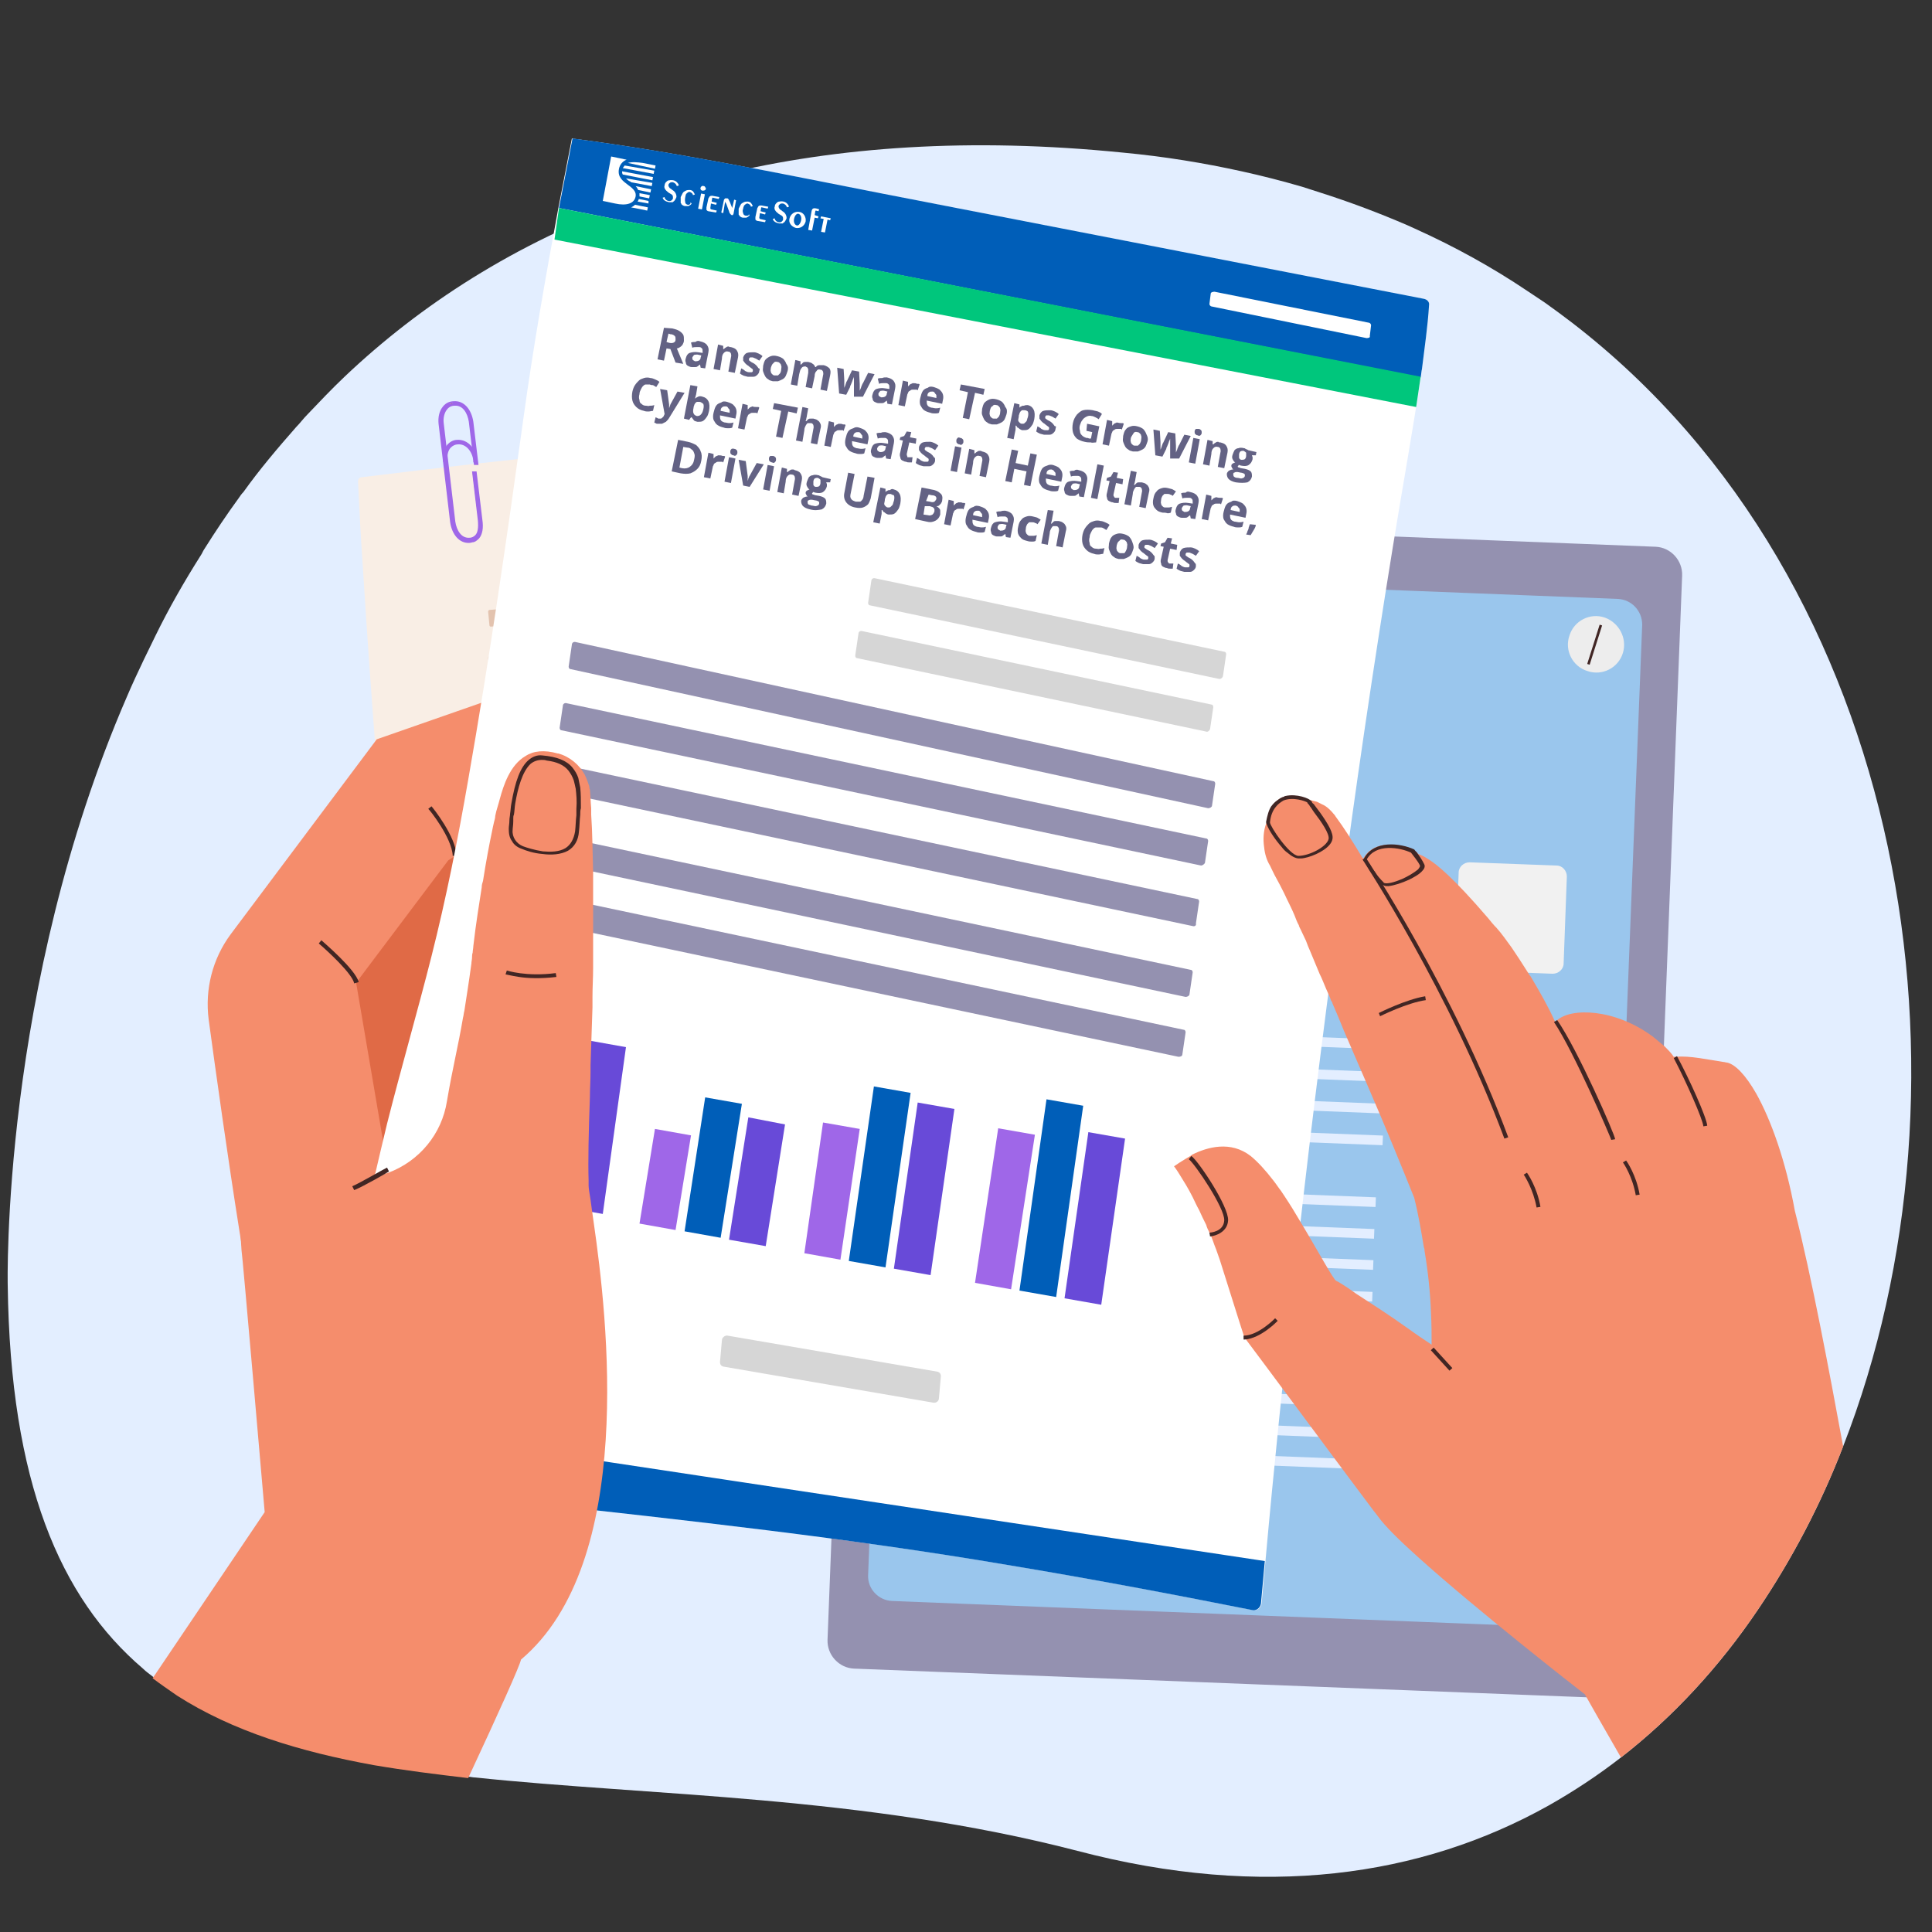 <?xml version="1.0" encoding="utf-8"?>
<!-- Generator: Adobe Illustrator 26.3.1, SVG Export Plug-In . SVG Version: 6.00 Build 0)  -->
<svg version="1.1" id="Layer_1" xmlns="http://www.w3.org/2000/svg" xmlns:xlink="http://www.w3.org/1999/xlink" x="0px" y="0px"
	 width="300px" height="300px" viewBox="0 0 300 300" style="enable-background:new 0 0 300 300;" xml:space="preserve">
<rect x="0" y="0" width="300" height="300" fill="#333333" stroke="none"/>
<style type="text/css">
	.st0{fill:#E3EEFF;}
	.st1{fill:#9491B0;}
	.st2{fill:#F9EEE5;}
	.st3{fill:#B55224;}
	.st4{fill:#9F67E8;}
	.st5{fill:#E3C3AF;}
	.st6{fill:#9AC6ED;}
	.st7{fill:#F1F1F1;}
	.st8{fill:#CAC7D5;}
	.st9{fill:#412624;}
	.st10{fill:#EDEDED;}
	.st11{fill:#F76253;}
	.st12{fill:#E06A46;}
	.st13{fill:#F58D6C;}
	.st14{fill:#FFFFFF;}
	.st15{fill:#D6D6D6;}
	.st16{fill:#005EB8;}
	.st17{fill:#684AD8;}
	.st18{fill:#00C67C;}
	.st19{fill:#636284;}
</style>
<g>
	<path class="st0" d="M286.2,224.6c-3.5,9.1-8,17.6-13.2,25.3c-6,8.9-13.2,16.7-21.3,23c-3.6,2.8-7.4,5.3-11.3,7.5
		c-19.7,11-44.2,14.6-73.1,7c-33.2-8.6-66-8.5-93.6-11.4c-0.3,0-0.6-0.1-0.9-0.1c-5.1-0.6-9.9-1.2-14.6-2
		c-11.6-2.1-22-5.3-30.6-10.8c-1.3-0.9-2.6-1.8-3.8-2.7c-0.5-0.4-1.1-0.8-1.6-1.3c-12.9-11-20.6-29-21-59.5c0,0-1.1-46.2,18.5-91.4
		c0.8-1.9,1.7-3.8,2.6-5.7c0.6-1.2,1.2-2.5,1.8-3.7c2.1-4.3,4.5-8.5,7.1-12.6c0.2-0.3,0.3-0.6,0.5-0.9c1.7-2.7,3.5-5.4,5.4-8
		c0.2-0.3,0.4-0.6,0.7-0.9c2.5-3.5,5.3-6.8,8.2-10.1c0.6-0.6,1.1-1.3,1.7-1.9c1.9-2,3.8-4,5.8-5.9C65.3,47.3,80,37.8,97.9,31.3
		c1.8-0.6,3.5-1.2,5.4-1.8c0.2-0.1,0.5-0.1,0.7-0.2c1.5-0.5,3-0.9,4.5-1.3c0.5-0.1,1.1-0.3,1.6-0.4c0.1,0,0.1,0,0.2,0
		c0.6-0.2,1.2-0.3,1.9-0.5c17.8-4.3,38.4-5.8,62.2-3.4c6.4,0.6,12.5,1.6,18.4,2.9c3.2,0.7,6.3,1.5,9.4,2.4c0.9,0.3,1.9,0.6,2.8,0.9
		c4.7,1.5,9.2,3.2,13.6,5.1c0.4,0.2,0.7,0.3,1.1,0.5c6.2,2.8,12,6,17.5,9.7c0.9,0.6,1.8,1.2,2.7,1.8c1.4,1,2.9,2.1,4.2,3.1
		C296.7,90.6,308.2,168.3,286.2,224.6z"/>
</g>
<g>
	<g>
		<g>
			<g>
				<g>
					<g>
						<g>
							
								<rect x="200.2" y="61.7" transform="matrix(0.13 -0.992 0.992 0.13 89.642 273.164)" class="st1" width="0.6" height="47.6"/>
						</g>
					</g>
				</g>
				<g>
					<g>
						<g>
							
								<rect x="199.4" y="67.7" transform="matrix(0.13 -0.992 0.992 0.13 82.999 277.593)" class="st1" width="0.6" height="47.6"/>
						</g>
					</g>
				</g>
				<g>
					<g>
						<g>
							
								<rect x="198.6" y="73.7" transform="matrix(0.13 -0.992 0.992 0.13 76.356 282.022)" class="st1" width="0.6" height="47.6"/>
						</g>
					</g>
				</g>
			</g>
		</g>
	</g>
	<g>
		<path class="st2" d="M163.2,209.2l-74.8,4c-7,0.4-13.9,0.7-20.9,1.1c-0.4,0-0.7-0.3-0.7-0.6c-2.2-24.8-7.3-83.1-8.1-92.5
			C57.8,110,57,98.7,56.3,87.4c-0.3-4.2-0.5-8.4-0.7-12.6c0-0.4,0.2-0.7,0.6-0.7c12.2-1.5,24.4-2.9,36.6-4.1
			c16.4-1.7,62.6-5.2,69.1-5.6c0.4,0,0.7,0.2,0.7,0.6c0.1,1.3,3.6,41,4.7,51.5c2.1,21,4.1,42.1,6.2,63.1c0.9,9.4,1.8,18.8,2.8,28.3
			c0,0.4-0.3,0.7-0.6,0.8C171.4,208.8,167.3,209,163.2,209.2z"/>
		<g>
			<g>
				<path class="st3" d="M69.3,71.4c-0.1-1.4,0.5-2.6,1.8-2.7s2.4,1.1,2.6,2.7v0.2c0.1,0,0.2,0,0.3,0v-0.2c-0.2-1.7-1.4-3.1-2.9-3
					c-1.4,0.1-2.1,1.4-2,3.1C69.1,71.4,69.2,71.4,69.3,71.4z"/>
				<path class="st4" d="M74.2,71.8h-0.7v-0.3c-0.2-1.5-1.2-2.6-2.4-2.5c-0.4,0-0.8,0.2-1.1,0.5c-0.4,0.4-0.6,1.1-0.5,2v0.2h-0.2
					c-0.1,0-0.1,0-0.2,0h-0.3v-0.2c-0.1-1,0.2-1.9,0.7-2.5c0.4-0.4,0.9-0.7,1.5-0.7c1.6-0.1,2.9,1.3,3.1,3.2L74.2,71.8z M70.6,68.6
					c-0.1,0-0.2,0.1-0.3,0.1c0.2-0.1,0.4-0.2,0.6-0.2C70.8,68.6,70.7,68.6,70.6,68.6z"/>
			</g>
			<g>
				<path class="st3" d="M73.4,73.5l0.9,7.4c0.2,1.5-0.1,2.8-1.4,2.9s-2.2-1.1-2.4-2.7l-1.8-15.3c-0.2-1.5,0.6-2.8,1.9-2.9
					c1.3-0.1,2.2,1.1,2.4,2.7l0.8,6.5c0.1,0,0.2,0,0.3,0l-0.8-6.5c-0.2-1.7-1.3-3.1-2.8-3s-2.4,1.6-2.2,3.3l1.8,15.3
					c0.2,1.7,1.3,3.1,2.8,3s1.9-1.5,1.7-3.3l-0.9-7.4C73.6,73.5,73.5,73.5,73.4,73.5z"/>
				<path class="st4" d="M73.4,84.2c-0.1,0-0.3,0.1-0.5,0.1c-1.5,0.1-2.7-1.2-3-3.2l-1.8-15.3c-0.1-1,0.1-2,0.7-2.7
					c0.4-0.5,1-0.8,1.7-0.8c1.5-0.1,2.7,1.2,3,3.2l0.8,6.7h-0.2c-0.1,0-0.2,0-0.3,0h-0.2l-0.8-6.7c-0.2-1.3-0.9-2.6-2.2-2.5
					c-0.5,0-0.9,0.2-1.2,0.6c-0.4,0.5-0.6,1.3-0.5,2.1L70.7,81c0.2,1.3,0.9,2.6,2.2,2.5c0.4,0,0.7-0.2,0.9-0.4
					c0.4-0.4,0.5-1.2,0.4-2.3l-0.9-7.6h0.2c0.1,0,0.2,0,0.3,0H74l0.9,7.5c0.2,1.3,0,2.3-0.5,2.9C74,84,73.7,84.2,73.4,84.2z
					 M73,83.9c0.1,0,0.3,0,0.4-0.1C73.3,83.9,73.1,83.9,73,83.9z M70,62.7c0.1,0,0.2,0,0.3-0.1c-0.2,0-0.3,0.1-0.5,0.1
					C69.9,62.8,70,62.7,70,62.7z"/>
			</g>
		</g>
		<path class="st5" d="M141.4,92l-65.2,5.3c-0.1,0-0.2-0.1-0.2-0.2L75.8,95c0-0.2,0.1-0.3,0.3-0.3l65.2-5.3c0.1,0,0.2,0.1,0.2,0.2
			l0.2,2.1C141.7,91.8,141.6,91.9,141.4,92z"/>
		<path class="st5" d="M141.4,99.2l-65.2,5.3c-0.1,0-0.2-0.1-0.2-0.2l-0.2-2.1c0-0.2,0.1-0.3,0.3-0.3l65.2-5.3
			c0.1,0,0.2,0.1,0.2,0.2l0.2,2.1C141.7,99,141.6,99.1,141.4,99.2z"/>
	</g>
	<g>
		<path class="st1" d="M257.1,84.9l-117.5-4.6c-2.4-0.1-4.4,1.8-4.5,4.1l-6.6,170.2c-0.1,2.4,1.8,4.4,4.1,4.5l117.5,4.6
			c2.4,0.1,4.4-1.8,4.5-4.1l6.6-170.2C261.3,87,259.4,85,257.1,84.9z"/>
	</g>
	<g>
		<path class="st6" d="M251.2,93l-106.5-4.2c-2.1-0.1-4,1.6-4,3.7l-5.9,152.1c-0.1,2.1,1.6,3.9,3.7,4l106.5,4.2c2.1,0.1,4-1.6,4-3.7
			L255,97C255,94.9,253.4,93.1,251.2,93z"/>
	</g>
	<g>
		<path class="st7" d="M241.7,134.4l-13.5-0.5c-0.9,0-1.7,0.7-1.7,1.6L226,149c0,0.9,0.7,1.7,1.6,1.7l13.5,0.5
			c0.9,0,1.7-0.7,1.7-1.6l0.5-13.5C243.3,135.2,242.6,134.4,241.7,134.4z"/>
	</g>
	<g>
		<path class="st7" d="M240.3,161l-13.5-0.5c-0.9,0-1.7,0.7-1.7,1.6l-0.5,13.5c0,0.9,0.7,1.7,1.6,1.7l13.5,0.5
			c0.9,0,1.7-0.7,1.7-1.6l0.5-13.5C241.9,161.8,241.2,161,240.3,161z"/>
	</g>
	<g>
		<path class="st7" d="M238.9,187.5l-13.5-0.5c-0.9,0-1.7,0.7-1.7,1.6l-0.5,13.5c0,0.9,0.7,1.7,1.6,1.7l13.5,0.5
			c0.9,0,1.7-0.7,1.7-1.6l0.5-13.5C240.5,188.3,239.8,187.5,238.9,187.5z"/>
	</g>
	<g>
		<path class="st7" d="M237.5,214.1l-13.5-0.5c-0.9,0-1.7,0.7-1.7,1.6l-0.5,13.5c0,0.9,0.7,1.7,1.6,1.7l13.5,0.5
			c0.9,0,1.7-0.7,1.7-1.6l0.5-13.5C239.1,214.9,238.4,214.1,237.5,214.1z"/>
	</g>
	<g>
		<path class="st6" d="M210,112l-49.2-1.9c-1.8-0.1-3.3,0.6-3.3,1.5l-0.3,7.1c0,0.9,1.4,1.7,3.2,1.8l49.2,1.9
			c1.8,0.1,3.3-0.6,3.3-1.5l0.3-7.1C213.3,112.8,211.8,112,210,112z"/>
	</g>
	<g>
		<g>
			
				<rect x="184.7" y="104.8" transform="matrix(3.894798e-02 -0.999 0.999 3.894798e-02 42.883 315.395)" class="st0" width="1.5" height="61.3"/>
		</g>
		<g>
			
				<rect x="184.5" y="109.7" transform="matrix(3.894800e-02 -0.999 0.999 3.894800e-02 37.851 320.031)" class="st0" width="1.5" height="61.3"/>
		</g>
		<g>
			
				<rect x="184.3" y="114.6" transform="matrix(3.894798e-02 -0.999 0.999 3.894798e-02 32.726 324.564)" class="st0" width="1.5" height="61.3"/>
		</g>
		<g>
			
				<rect x="184.1" y="119.6" transform="matrix(3.894785e-02 -0.999 0.999 3.894785e-02 27.602 329.097)" class="st0" width="1.5" height="61.3"/>
		</g>
	</g>
	<g>
		<g>
			
				<rect x="183.9" y="130.4" transform="matrix(3.894798e-02 -0.999 0.999 3.894798e-02 16.531 339.2)" class="st0" width="1.5" height="61.3"/>
		</g>
		<g>
			
				<rect x="183.7" y="135.3" transform="matrix(3.894798e-02 -0.999 0.999 3.894798e-02 11.498 343.837)" class="st0" width="1.5" height="61.3"/>
		</g>
		<g>
			
				<rect x="183.5" y="140.2" transform="matrix(3.894854e-02 -0.999 0.999 3.894854e-02 6.373 348.369)" class="st0" width="1.5" height="61.3"/>
		</g>
		<g>
			
				<rect x="183.3" y="145.2" transform="matrix(3.894778e-02 -0.999 0.999 3.894778e-02 1.249 352.902)" class="st0" width="1.5" height="61.3"/>
		</g>
	</g>
	<g>
		<g>
			
				<rect x="182.3" y="154.8" transform="matrix(3.894819e-02 -0.999 0.999 3.894819e-02 -9.395 361.122)" class="st0" width="1.5" height="61.3"/>
		</g>
		<g>
			
				<rect x="182.1" y="159.7" transform="matrix(3.894847e-02 -0.999 0.999 3.894847e-02 -14.519 365.655)" class="st0" width="1.5" height="61.3"/>
		</g>
		<g>
			
				<rect x="181.9" y="164.6" transform="matrix(3.894852e-02 -0.999 0.999 3.894852e-02 -19.552 370.098)" class="st0" width="1.5" height="61.3"/>
		</g>
		<g>
			
				<rect x="181.8" y="169.5" transform="matrix(3.894886e-02 -0.999 0.999 3.894886e-02 -24.584 374.734)" class="st0" width="1.5" height="61.3"/>
		</g>
	</g>
	<g>
		<g>
			
				<rect x="181.3" y="181" transform="matrix(3.894782e-02 -0.999 0.999 3.894782e-02 -36.513 385.334)" class="st0" width="1.5" height="61.3"/>
		</g>
		<g>
			
				<rect x="181.1" y="185.8" transform="matrix(3.894861e-02 -0.999 0.999 3.894861e-02 -41.538 389.777)" class="st0" width="1.5" height="61.3"/>
		</g>
		<g>
			
				<rect x="180.9" y="190.8" transform="matrix(3.894798e-02 -0.999 0.999 3.894798e-02 -46.663 394.31)" class="st0" width="1.5" height="61.3"/>
		</g>
		<g>
			
				<rect x="180.7" y="195.5" transform="matrix(3.894798e-02 -0.999 0.999 3.894798e-02 -51.592 398.662)" class="st0" width="1.5" height="61.3"/>
		</g>
	</g>
	<g>
		
			<rect x="195.5" y="82.9" transform="matrix(3.898809e-02 -0.999 0.999 3.898809e-02 60.742 319.293)" class="st6" width="1.8" height="90.3"/>
	</g>
	<g>
		
			<rect x="155.2" y="171.4" transform="matrix(3.894789e-02 -0.999 0.999 3.894789e-02 40.558 386.747)" class="st6" width="132.3" height="1.8"/>
	</g>
	<g>
		<g>
			<path class="st8" d="M152.2,98.4c-0.7,2.3-3.2,3.6-5.5,2.8c-2.3-0.7-3.6-3.2-2.8-5.5c0.7-2.3,3.2-3.6,5.5-2.8
				C151.7,93.6,153,96.1,152.2,98.4z"/>
		</g>
		<g>
			
				<rect x="144.9" y="96.9" transform="matrix(0.302 -0.953 0.953 0.302 10.767 208.928)" class="st9" width="6.4" height="0.4"/>
		</g>
	</g>
	<g>
		<g>
			<path class="st10" d="M252,101.4c-0.7,2.3-3.2,3.6-5.5,2.8c-2.3-0.7-3.6-3.2-2.8-5.5c0.7-2.3,3.2-3.6,5.5-2.8
				C251.4,96.7,252.7,99.1,252,101.4z"/>
		</g>
		<g>
			
				<rect x="244.5" y="99.9" transform="matrix(0.302 -0.953 0.953 0.302 77.417 305.936)" class="st9" width="6.4" height="0.4"/>
		</g>
	</g>
	<g>
		<path class="st11" d="M157.6,141.5c-0.1,0-0.1-0.1-0.1-0.2c0-0.1,0.1-0.2,0.2-0.2l22.6,1c0.1,0,0.2,0.1,0.2,0.2
			c0,0.1-0.1,0.2-0.2,0.2L157.6,141.5L157.6,141.5z"/>
	</g>
</g>
<g>
	<g>
		<g>
			<path class="st12" d="M109.3,154.6c6.9,2.3,10.9-11.2,10.9-11.2s-4-1.9-8.9-4.3c4.6-3.6,5.9-11.5,5.9-11.5l-23.1-6.2
				c0,0-35.6,8.5-41.3,10.2c0,0-15.8,46.6-9.2,65.3c6.5,18.7,24.7,47.2,40.3,36.5c10.9-7.5-3.4-45.2-13.1-67.4l2.7-1.5
				c0,0,17.9,5.8,24.4,8s10-10,10-10S84.4,151,82.7,150.2l0.9-3.9C83.6,146.3,102.4,152.3,109.3,154.6z"/>
		</g>
		<g>
			<g>
				<path class="st13" d="M41.7,212.5c-1.8-0.5-7.1-38-9.3-54.2c-0.6-4.7,0.6-9.4,3.4-13.2l22.7-30.3l42.1-14.7
					c0,0,6.7,11.4-3.2,16.4c-9.8,5-27.8,17.1-27.8,17.1l-14.3,19l6.3,37C61.6,189.6,58.5,217.4,41.7,212.5z"/>
			</g>
			<g>
				<path class="st9" d="M70.3,132.9c-0.1-2.8-3.7-7.3-3.8-7.3l0.5-0.4c0.2,0.2,3.8,4.7,3.9,7.7H70.3z"/>
			</g>
			<g>
				<path class="st9" d="M55,152.7c-0.3-1.5-4.1-5-5.5-6.2l0.4-0.5c0.2,0.2,5.3,4.5,5.8,6.5L55,152.7z"/>
			</g>
		</g>
		<g>
			<path class="st14" d="M221.9,47.4c-0.2,3.3-0.7,6.6-1.1,9.9c-0.1,0.4-0.1,0.8-0.2,1.3c-1.3,8.8-2.9,17.5-4.3,26.2
				c-3.1,19.1-5.9,38.1-8.4,57.2c-2.6,19-4.9,38-7,57c-1.6,14.5-3.1,28.9-4.4,43.4c-0.2,2.2-0.4,4.4-0.6,6.6c-0.1,0.7-0.8,1.2-1.4,1
				c-12.6-2.5-25.3-4.9-38-7c-24.7-4.2-49.7-6.9-74.8-9.7l-27.9-3.1c-0.6-0.1-0.9-0.5-0.9-1.1c0.4-2.7,0.7-5.4,1.1-8.2
				c0.2-1.9,0.5-3.7,0.7-5.6c1.1-8.5,2.4-17,3-25.4c0.2-2.2,0.3-4.3,0.3-6.5c0.7-3,1.4-6,2.1-8.9c2.2-8.7,4.7-17.3,6.9-26
				c2.3-9.1,4.1-18.2,5.7-27.4c3.3-18.8,6-37.5,8.6-56.3c1.5-10.9,3.4-21.7,5.4-32.5c0.7-3.6,1.4-7.2,2.1-10.8
				c16.2,2.1,32,5.4,47.8,8.5c21.6,4.2,75.2,14.6,84.4,16.4C221.6,46.5,222,46.9,221.9,47.4z"/>
			<path class="st15" d="M144.9,217.8l-32.6-5.6c-0.3-0.1-0.5-0.3-0.5-0.7l0.3-3.4c0-0.4,0.5-0.8,0.9-0.7l32.6,5.6
				c0.3,0.1,0.5,0.3,0.5,0.7l-0.3,3.4C145.8,217.6,145.3,217.9,144.9,217.8z"/>
			<path class="st1" d="M187.6,125.5l-99-21.6c-0.2,0-0.3-0.2-0.3-0.4l0.5-3.4c0-0.3,0.3-0.5,0.6-0.4l99,21.6c0.2,0,0.3,0.2,0.3,0.4
				l-0.5,3.4C188.2,125.3,187.9,125.5,187.6,125.5z"/>
			<path class="st1" d="M186.5,134.4l-99.3-21c-0.2,0-0.3-0.2-0.3-0.4l0.5-3.4c0-0.3,0.3-0.5,0.6-0.4l99.3,21c0.2,0,0.3,0.2,0.3,0.4
				l-0.5,3.4C187,134.2,186.7,134.4,186.5,134.4z"/>
			<path class="st15" d="M189.2,105.4L135.1,94c-0.2,0-0.3-0.2-0.3-0.4l0.5-3.4c0-0.3,0.3-0.5,0.6-0.4l54.2,11.4
				c0.2,0,0.3,0.2,0.3,0.4l-0.5,3.4C189.8,105.3,189.5,105.5,189.2,105.4z"/>
			<path class="st15" d="M187.3,113.6l-54.2-11.4c-0.2,0-0.3-0.2-0.3-0.4l0.5-3.4c0-0.3,0.3-0.5,0.6-0.4l54.2,11.4
				c0.2,0,0.3,0.2,0.3,0.4l-0.5,3.4C187.8,113.5,187.5,113.7,187.3,113.6z"/>
			<path class="st1" d="M185.2,143.8l-99.3-21c-0.2,0-0.3-0.2-0.3-0.4L86,119c0-0.3,0.3-0.5,0.6-0.4l99.3,21c0.2,0,0.3,0.2,0.3,0.4
				l-0.5,3.4C185.8,143.7,185.5,143.9,185.2,143.8z"/>
			<path class="st1" d="M184.1,154.8l-99.3-21c-0.2,0-0.3-0.2-0.3-0.4L85,130c0-0.3,0.3-0.5,0.6-0.4l99.3,21c0.2,0,0.3,0.2,0.3,0.4
				l-0.5,3.4C184.7,154.6,184.4,154.8,184.1,154.8z"/>
			<path class="st1" d="M183,164.1l-99.3-21c-0.2,0-0.3-0.2-0.3-0.4l0.5-3.4c0-0.3,0.3-0.5,0.6-0.4l99.3,21c0.2,0,0.3,0.2,0.3,0.4
				l-0.5,3.4C183.6,164,183.3,164.1,183,164.1z"/>
			<path class="st16" d="M196.4,242.4c-0.2,2.2-0.4,4.4-0.6,6.6c-0.1,0.7-0.8,1.2-1.4,1c-12.6-2.5-25.3-4.9-38-7
				c-24.7-4.2-49.7-6.9-74.8-9.7l-27.9-3.1c-0.6-0.1-0.9-0.5-0.9-1.1c0.4-2.7,0.7-5.4,1.1-8.2L196.4,242.4z"/>
			<polygon class="st16" points="84.6,187.4 78.9,186.3 82.3,162.8 87.9,163.8 			"/>
			<polygon class="st17" points="93.6,188.5 87.9,187.5 91.6,161.6 97.2,162.6 			"/>
			<polygon class="st4" points="130.5,195.6 124.9,194.6 127.8,174.3 133.5,175.3 			"/>
			<polygon class="st16" points="137.5,196.8 131.8,195.8 135.7,168.7 141.4,169.7 			"/>
			<polygon class="st17" points="144.5,198 138.8,197 142.5,171.2 148.2,172.2 			"/>
			<polygon class="st4" points="157,200.2 151.4,199.2 155,175.2 160.7,176.2 			"/>
			<polygon class="st16" points="164,201.4 158.3,200.4 162.5,170.7 168.2,171.7 			"/>
			<polygon class="st17" points="171,202.6 165.3,201.6 169,175.8 174.7,176.8 			"/>
			<polygon class="st4" points="104.9,191 99.3,190 101.7,175.3 107.3,176.3 			"/>
			<polygon class="st16" points="111.9,192.2 106.3,191.2 109.5,170.4 115.2,171.4 			"/>
			<polygon class="st17" points="118.9,193.5 113.2,192.5 116.2,173.5 121.9,174.6 			"/>
		</g>
		<g>
			<g>
				<path class="st13" d="M80.9,257.7c-0.2,1-3.4,8.1-8.2,18.4c-5.1-0.6-9.9-1.2-14.6-2c-11.6-2.1-22-5.3-30.6-10.8
					c-1.3-0.9-2.6-1.8-3.8-2.7l17.4-25.8c0,0-3.5-40.6-3.6-40.7l-0.1-1.6c0-0.1-0.6-6.7-0.6-6.7l-1.6-17.9c0.2,0,3.6,2.6,7.6,5.6
					c2.7,2,5.6,4.3,8,6.1c2.7,2,4.6,3.5,4.6,3.5s0.6-0.1,1.5-0.2c0.2,0,0.5-0.1,0.7-0.1c0.8-0.1,1.6-0.3,2.3-0.6
					c0.2,0,0.3-0.1,0.4-0.1c4.8-1.8,8.3-6,9.1-11.1c0.9-5.3,1.7-8.3,2.5-13c0.1-0.3,0.1-0.7,0.2-1c0.3-2,0.7-4.4,1.1-7.4
					c0-0.3,0.1-0.6,0.1-1c0-0.2,0-0.4,0.1-0.7c0-0.3,0.1-0.7,0.1-1c0.4-3.5,0.9-6.5,1.3-9.1c0-0.4,0.1-0.7,0.2-1
					c0.5-3.2,1-5.8,1.4-7.7c0.1-0.5,0.2-1,0.3-1.4c0.1-0.4,0.2-0.7,0.2-1c0.1-0.5,0.2-0.9,0.3-1.2c0.2-0.6,0.3-1.1,0.4-1.4
					c0.6-2.2,1.6-5.3,4-6.7c1.2-0.8,2.9-1,5-0.4h0.1c1.8,0.5,3.3,1.8,4.1,3.3c0.3,0.6,0.5,1.2,0.7,1.8c0,0.1,0,0.3,0.1,0.5
					c0.1,0.9,0.1,1.9,0.2,2.9c0,0.3,0,0.7,0,1c0.2,2.8,0.2,5.8,0.3,8.9c0,0.3,0,0.7,0,1c0,2.9,0,5.9,0,9c0,0.3,0,0.7,0,1
					c0,0.9,0,1.9,0,2.8c0,0.4,0,0.8,0,1.1c0,1.5-0.1,3-0.1,4.5c0,0.2,0,0.4,0,0.6c0,0.3,0,0.7,0,1c-0.1,3.1-0.2,6.1-0.3,9
					c0,0.4,0,0.7,0,1c0,1.4-0.1,2.7-0.1,4c-0.2,5.4-0.3,10-0.2,12.9c0,0.3,0,0.5,0,0.8s0.1,1.1,0.3,2.2c0.1,0.9,0.3,2.1,0.5,3.6
					C94.3,204.5,98.8,242.6,80.9,257.7z"/>
			</g>
			<g>
				<path class="st9" d="M55,184.8l-0.3-0.6c1.2-0.5,5.3-2.9,5.4-2.9l0.3,0.6C60.3,182,56.3,184.3,55,184.8z"/>
			</g>
			<g>
				<path class="st9" d="M80.6,151.7c-1.3-0.2-2-0.4-2.1-0.4l0.2-0.6c0,0,3,1,7.6,0.4l0.1,0.6C83.9,152,81.9,151.9,80.6,151.7z"/>
			</g>
			<g>
				<g>
					<path class="st9" d="M90.1,126.5c0-0.3,0-0.7,0.1-1c0-1.2,0-2.2-0.1-3.2c-0.1-0.5-0.2-1-0.3-1.5c-0.2-0.6-0.5-1.1-0.9-1.6
						c-0.9-1.1-2.4-1.7-4.7-1.9c-0.8-0.1-1.5,0.2-2.1,0.7c-1.3,1.1-2.1,3.3-2.7,6.8c-0.1,0.5-0.1,1-0.2,1.6c0,0.3-0.1,0.6-0.1,1
						c0,0.5-0.1,0.9-0.1,1.3c0,0.7,0.1,1.4,0.5,1.9c0.3,0.6,0.9,1,1.5,1.2c0.7,0.3,1.9,0.7,3.2,0.8c1.4,0.2,2.9,0.1,4-0.5
						c1-0.6,1.6-1.6,1.7-3C90,128.3,90,127.4,90.1,126.5z M87.8,131.7c-1,0.6-2.3,0.6-3.5,0.5c-1.3-0.2-2.6-0.6-3.1-0.8
						c-1-0.4-1.7-1.4-1.6-2.5c0-0.3,0.1-0.8,0.1-1.4c0-0.1,0-0.3,0-0.4c0-0.2,0-0.4,0.1-0.6c0.1-0.5,0.1-1.1,0.2-1.7
						c0.4-2.4,1.1-5,2.4-6.2c0.5-0.4,1.1-0.6,1.7-0.6c0.3,0,0.5,0,0.8,0.1c1.6,0.2,2.7,0.7,3.4,1.6c0.3,0.4,0.6,0.9,0.8,1.5
						c0.1,0.4,0.2,0.8,0.3,1.3c0.1,0.9,0.2,1.9,0.1,3.1c0,0.3,0,0.7,0,1c-0.1,0.8-0.1,1.6-0.2,2.5C89.1,130.3,88.6,131.2,87.8,131.7
						z"/>
				</g>
			</g>
		</g>
	</g>
	<path class="st16" d="M221.9,47.4c-0.2,3.3-0.7,6.6-1.1,9.9c-0.1,0.4-0.1,0.8-0.2,1.3L86.8,32.3c0.7-3.6,1.4-7.2,2.1-10.8
		c16.2,2.1,32,5.4,47.8,8.5c21.6,4.2,75.2,14.6,84.4,16.4C221.6,46.5,222,46.9,221.9,47.4z"/>
	<polygon class="st18" points="219.9,63.2 86.1,37.2 86.8,32.3 220.6,58.5 	"/>
</g>
<g>
	<path class="st13" d="M286.2,224.6c-3.5,9.1-8,17.6-13.2,25.3c-6,8.9-13.2,16.7-21.3,23c-2.7-4.7-5-8.7-5.6-9.8
		c-1.3-1-16.8-13.1-26-21.4c-2.9-2.6-5.1-4.8-6.1-6.2c-0.2-0.3-0.4-0.5-0.7-0.9c-4.6-6.1-18-24.2-19.9-26.7
		c-0.1-0.2-0.2-0.2-0.2-0.3c0,0,0-0.1-0.1-0.3c-0.1-0.4-0.4-1.2-0.7-2.2c-0.8-2.5-2-6.3-3-9.5c-0.3-0.8-0.5-1.5-0.8-2.2
		c-0.2-0.6-0.4-1.1-0.6-1.6c0-0.1-0.1-0.3-0.2-0.4c-0.2-0.4-0.4-0.8-0.5-1.2c-0.4-0.8-0.8-1.6-1.1-2.3c-0.4-0.7-0.7-1.4-1-2
		c-0.7-1.4-1.4-2.5-1.9-3.3c-0.6-1-1-1.5-1-1.5s0.3-0.2,0.9-0.6c0.5-0.3,1.1-0.7,1.8-1.1l0.1-0.1c2.4-1.2,6-2.2,9.1,0.2
		c1.1,0.9,2.3,2.2,3.6,3.9c0.4,0.5,0.7,1,1.1,1.5c0.2,0.3,0.4,0.6,0.6,0.9c0.8,1.2,1.6,2.5,2.3,3.7c2.9,4.8,5.3,9.3,5.7,9.4
		c0.1,0,1.3,0.7,3.1,2c2,1.3,5,3.2,8.2,5.5c1.1,0.8,2.3,1.6,3.5,2.4c0-1.5,0-3.1-0.1-5c-0.1-2.8-0.4-6-1-9.6c0-0.2,0-0.3-0.1-0.5
		c-0.4-2.4-0.8-4.9-1.5-7.7c-1.8-4.5-4.5-11.1-7.1-17.1c-1.4-3.2-2.7-6.3-3.8-8.8c-0.1-0.2-0.7-1.8-1.8-4.3c0-0.1-0.1-0.3-0.2-0.4
		c-0.2-0.6-0.5-1.2-0.8-1.9s-0.6-1.5-1-2.3c-0.5-1.2-1-2.4-1.5-3.6c-0.1-0.2-0.2-0.5-0.3-0.7c-0.1-0.3-0.2-0.5-0.3-0.8
		c-0.3-0.6-0.6-1.3-0.9-1.9c-0.1-0.1-0.1-0.3-0.2-0.4v-0.1c-0.3-0.5-0.5-1.1-0.7-1.6c-0.5-1.2-1.1-2.3-1.6-3.4
		c-0.4-0.8-0.8-1.6-1.2-2.3s-0.7-1.4-1-2c-0.5-0.8-0.8-1.8-0.9-2.8c-0.2-1.3-0.1-2.6,0.3-3.7c0.1-0.2,0.2-0.4,0.2-0.5
		c0.2-1,0.5-1.7,0.8-2.3c0.3-0.4,0.6-0.7,1-1s0.9-0.4,1.4-0.5c1.1-0.1,2.2,0.2,2.7,0.5c0.2,0,0.4,0,0.6,0.1c0.4,0.1,0.8,0.2,1.2,0.3
		c0.4,0.2,0.8,0.4,1.2,0.6c0.5,0.3,1,0.8,1.4,1.3c0.1,0.1,0.2,0.2,0.3,0.4c1.2,1.6,2.6,3.8,4.1,6.3c0,0,0,0.1,0.1,0.1l0.1,0.1
		c0.1-0.1,0.1-0.2,0.2-0.3c1.6-2.5,5.4-2,7.3-1.1c0.3,0.1,0.5,0.3,0.7,0.4c0.1,0,0.2,0.1,0.2,0.2c0.2,0.2,0.6,0.2,1.5,0.8
		c1.4,0.8,4.1,3,9.5,9.3c0.4,0.5,0.8,1,1.3,1.5c0.8,0.9,1.5,1.9,2.3,3c0.4,0.6,0.8,1.2,1.2,1.8c0.5,0.8,1.1,1.7,1.6,2.5
		c0,0,0,0.1,0.1,0.1c0.1,0.2,0.2,0.3,0.3,0.5c1.3,2.2,2.5,4.3,3.5,6.5c0,0,0.1,0.1,0.1,0.2c0.1-0.1,0.2-0.2,0.2-0.2
		c2.2-2.1,9.1-1.9,15,2.5c0.6,0.5,1.2,1,1.8,1.5c0.5,0.5,1,1,1.4,1.6h0.3c1.1-0.1,2.3,0,3.7,0.2c1.2,0.2,2.5,0.4,3.7,0.6
		c0.2,0,0.4,0.1,0.6,0.1c1.3,0.3,2.9,2,4.5,4.8c2.3,4.1,4.6,10.5,6,18.2C281.3,198.2,284.1,213.2,286.2,224.6z"/>
	<g>
		<path class="st9" d="M187.9,192c0.9-0.1,2.7-0.7,2.8-2.5c0.1-2.2-4.6-9.2-5.7-10l-0.4,0.5c1,0.8,5.6,7.6,5.5,9.5
			c-0.1,1.8-2.2,1.9-2.3,1.9L187.9,192z"/>
	</g>
	<g>
		<path class="st9" d="M193.3,208c2.5-0.2,5-2.8,5.1-2.9l-0.4-0.4c0,0-2.6,2.7-4.9,2.7v0.6C193.2,208,193.2,208,193.3,208z"/>
	</g>
	<g>
		<path class="st9" d="M196.6,127.6c0,0.1,0,0.2,0.1,0.4c0.3,0.9,1.4,2.5,2.3,3.5c0.3,0.4,0.6,0.7,0.9,0.9c0.7,0.6,1.3,0.9,1.8,0.9
			h0.3c0.3,0,0.7-0.1,1.1-0.2c1.7-0.5,3.6-1.6,3.8-2.8c0.2-0.9-0.7-2.4-1.9-4.1c-0.3-0.4-0.6-0.8-0.9-1.2c-0.1-0.1-0.1-0.2-0.2-0.2
			c-0.1-0.1-0.2-0.2-0.2-0.3c0-0.1-0.1-0.1-0.1-0.1s0-0.1-0.1-0.1c-0.2-0.3-2.1-1.1-3.9-0.7c-0.1,0-0.1,0-0.2,0.1
			c-0.4,0.1-0.7,0.3-1.1,0.6c-0.3,0.2-0.6,0.5-0.9,0.9C197,125.8,196.8,126.6,196.6,127.6z M197.2,127.7c0.1-1,0.4-1.8,0.9-2.4
			c0.3-0.4,0.7-0.7,1.2-1c1.5-0.6,3.4,0.1,3.7,0.3c0,0.1,0.1,0.2,0.2,0.3c0.1,0.1,0.1,0.1,0.2,0.3c0.2,0.2,0.4,0.6,0.7,1
			c1,1.3,2.4,3.3,2.2,4.1c-0.3,1.2-3,2.6-4.7,2.6C200.2,132.8,197.2,128.3,197.2,127.7z"/>
	</g>
	<g>
		<path class="st9" d="M214.3,157.8c0,0,4.2-2.1,7.1-2.5l-0.1-0.6c-3,0.5-7,2.5-7.2,2.6L214.3,157.8z"/>
	</g>
	<g>
		<path class="st9" d="M233.6,176.8l0.6-0.2c-8.5-22.9-22-43.2-22.1-43.4l-0.5,0.3C211.7,133.7,225.1,154,233.6,176.8z"/>
	</g>
	<g>
		<path class="st9" d="M238.6,187.5l0.6-0.1c-0.5-3-2-5.2-2.1-5.3l-0.5,0.3C236.7,182.5,238.1,184.7,238.6,187.5z"/>
	</g>
	<g>
		<path class="st9" d="M254,185.6l0.6-0.1c-0.5-3-2-5.2-2.1-5.3l-0.5,0.3C252.1,180.6,253.5,182.7,254,185.6z"/>
	</g>
	<g>
		<path class="st9" d="M211.6,133.5l0.1,0.1c0,0.1,0,0.1,0.1,0.1c0,0.1,0.1,0.1,0.1,0.1c0,0.1,0.1,0.1,0.1,0.2
			c0.2,0.4,0.5,0.8,0.7,1.2c0.1,0.1,0.2,0.3,0.3,0.4c0,0,0,0.1,0.1,0.1c1.1,1.5,1.5,1.7,1.8,1.8c0.2,0.1,0.4,0.1,0.7,0.1
			c0.9-0.1,2.1-0.5,3.2-1c0.8-0.4,1.5-0.8,1.9-1.2s0.6-0.7,0.5-1.1c-0.1-0.2-0.3-0.7-1.1-1.8c-0.1-0.2-0.3-0.3-0.5-0.6
			c-2.2-1-6.2-1.5-7.8,1.4c0,0,0,0.1-0.1,0.1L211.6,133.5z M213.5,135.4c0,0,0-0.1-0.1-0.1c-0.2-0.3-0.5-0.7-0.7-1.1
			c-0.1-0.1-0.1-0.1-0.2-0.2c0-0.1-0.1-0.1-0.2-0.3c0,0-0.1-0.1-0.1-0.2c1.4-2.6,5.2-1.9,6.9-1.1c1.1,1.4,1.4,1.9,1.4,2.1
			c0,0,0,0.1-0.3,0.5c-0.6,0.5-1.6,1.1-2.5,1.5c-1.2,0.5-2.3,0.8-2.8,0.6C214.8,136.9,214.3,136.6,213.5,135.4z"/>
	</g>
	<g>
		<path class="st9" d="M250.2,177l0.6-0.1c0-0.6-5.8-13.9-9-18.5l-0.5,0.3C244.4,163.3,250,176.4,250.2,177z"/>
	</g>
	<g>
		<path class="st9" d="M264.5,174.9l0.6-0.1c-0.1-1.3-2.8-7.3-4.7-10.8l-0.5,0.3C261.9,168.1,264.4,173.8,264.5,174.9z"/>
	</g>
	<g>
		
			<rect x="223.5" y="208.7" transform="matrix(0.739 -0.674 0.674 0.739 -83.654 206.069)" class="st9" width="0.6" height="4.3"/>
	</g>
</g>
<g id="sciencesoft-logo_00000132801583137194678070000011204493001518603175_">
	<g>
		
			<rect x="107.6" y="31" transform="matrix(0.191 -0.982 0.982 0.191 57.413 132.151)" class="st14" width="2.4" height="0.6"/>
		<path class="st14" d="M109.3,28.9c-0.2-0.1-0.4,0-0.5,0.2s0,0.4,0.2,0.5c0,0,0.1,0,0.2,0c0.2,0,0.4-0.1,0.4-0.3
			c0-0.1,0-0.2-0.1-0.2C109.5,29,109.4,28.9,109.3,28.9L109.3,28.9z"/>
		<path class="st14" d="M110.3,32.3l0.1-0.7l0.8,0.2l0.1-0.3l-0.8-0.2l0.1-0.6c0,0,0,0,0.1,0l0.9,0.2l0.1-0.3l-1.1-0.2
			c-0.1,0-0.3,0-0.4,0.1s-0.1,0.2-0.2,0.3l-0.3,1.4c0,0.1,0,0.3,0,0.4c0.1,0.1,0.2,0.2,0.3,0.2l1.2,0.2l0.1-0.3l-0.9-0.2
			C110.3,32.4,110.3,32.4,110.3,32.3z"/>
		<path class="st14" d="M113.7,32.3L113.7,32.3l-0.2-0.5c-0.1-0.3-0.2-0.5-0.3-0.7c0-0.1-0.1-0.1-0.1-0.2c-0.1-0.1-0.1-0.1-0.2-0.1
			s-0.2,0-0.3,0c-0.1,0.1-0.2,0.2-0.2,0.3L112,33l0.3,0.1l0.3-1.8l0,0c0,0.1,0.1,0.2,0.2,0.4l0.4,1.1l0.1,0.3l0.1,0.1
			c0,0,0,0.1,0.1,0.1l0.1,0.1c0.1,0,0.1,0,0.2,0c0-0.1,0.1-0.1,0.1-0.2l0.4-2.1L114,31L113.7,32.3z"/>
		<polygon class="st14" points="127.5,33.6 127.4,33.9 127.9,34 127.5,36 128.1,36.1 128.5,34.1 128.9,34.2 129,33.9 		"/>
		<path class="st14" d="M117.9,33.8l0.1-0.7l0.8,0.2l0.1-0.3l-0.8-0.2l0.1-0.6c0,0,0,0,0.1,0l0.9,0.2l0.1-0.3l-1.1-0.2
			c-0.1,0-0.3,0-0.4,0.1s-0.1,0.2-0.2,0.3l-0.3,1.4c0,0.1,0,0.3,0,0.4c0.1,0.1,0.2,0.2,0.3,0.2l1.2,0.2l0.1-0.3L118,34
			C117.9,33.9,117.9,33.8,117.9,33.8z"/>
		<path class="st14" d="M115.9,33.5L115.9,33.5c-0.3,0-0.5-0.2-0.5-0.4c-0.1-0.2-0.1-0.5,0-0.7c0-0.2,0.1-0.3,0.1-0.4
			c0.1-0.1,0.1-0.2,0.3-0.3c0.1-0.1,0.2-0.1,0.3-0.1c0.3,0.1,0.5,0.3,0.5,0.5l0.3-0.1c-0.1-0.2-0.2-0.4-0.3-0.5
			c-0.1-0.1-0.3-0.2-0.5-0.2s-0.4,0-0.6,0.1s-0.4,0.2-0.5,0.4c-0.1,0.2-0.2,0.4-0.3,0.6l0,0l0,0v0.1l0,0c0,0.2,0,0.4,0,0.5v0.1l0,0
			v0.1v0.1l0,0l0,0c0,0,0,0.1,0.1,0.1c0,0,0,0,0,0.1l0,0l0,0c0.2,0.2,0.4,0.3,0.6,0.3s0.4,0,0.5,0c0.2-0.1,0.4-0.2,0.5-0.4l-0.2-0.2
			C116.4,33.4,116.2,33.5,115.9,33.5z"/>
		<path class="st14" d="M106.9,31.8L106.9,31.8c-0.3,0-0.5-0.2-0.5-0.4c-0.1-0.4,0-0.8,0.1-1.2c0.1-0.1,0.1-0.2,0.3-0.3
			c0.1-0.1,0.2-0.1,0.3-0.1c0.3,0.1,0.5,0.3,0.5,0.5l0.3-0.1c-0.1-0.2-0.2-0.4-0.3-0.5c-0.1-0.1-0.3-0.2-0.5-0.2s-0.4,0-0.6,0.1
			s-0.4,0.2-0.5,0.4c-0.1,0.2-0.2,0.4-0.3,0.6l0,0l0,0v0.1c0,0.2,0,0.4,0,0.5c0,0,0,0,0,0.1l0,0v0.1v0.1l0,0l0,0c0,0,0,0.1,0.1,0.1
			c0,0,0,0,0,0.1l0,0l0,0c0.2,0.2,0.4,0.3,0.6,0.3s0.4,0,0.5,0c0.2-0.1,0.4-0.2,0.5-0.4l-0.2-0.2C107.3,31.6,107.1,31.8,106.9,31.8z
			"/>
		<path class="st14" d="M124.1,32.9c-0.7-0.1-1.3,0.3-1.5,1s0.3,1.3,1,1.5c0.7,0.1,1.3-0.3,1.5-1l0,0
			C125.2,33.7,124.8,33,124.1,32.9L124.1,32.9L124.1,32.9z M123.7,35c-0.3-0.1-0.5-0.5-0.4-1s0.4-0.9,0.7-0.8c0.3,0.1,0.5,0.5,0.4,1
			C124.3,34.7,124,35.1,123.7,35z"/>
		<path class="st14" d="M126.5,33.4l0.1-0.6c0-0.1,0.1-0.1,0.1-0.1l0.4,0.1l0.1-0.3l0,0c-0.9-0.3-1.1-0.2-1.2,0.4l-0.5,2.8l0.6,0.1
			l0.4-2l0.5,0.1l0.1-0.3L126.5,33.4z"/>
		<path class="st14" d="M104.7,31.2c0.1-0.1,0.2-0.3,0.3-0.5c0.1-0.2,0-0.5-0.1-0.7s-0.3-0.4-0.5-0.5c-0.2-0.2-0.3-0.2-0.4-0.3
			c-0.2-0.2-0.3-0.5-0.1-0.7c0.1-0.1,0.2-0.2,0.4-0.2c0.1,0,0.1,0,0.2,0c0.3,0.1,0.5,0.3,0.6,0.6l0,0l0.3-0.1l0,0
			c0-0.1-0.1-0.3-0.2-0.4c-0.3-0.4-0.8-0.5-1.3-0.4c-0.2,0-0.3,0.1-0.5,0.3c-0.1,0.1-0.2,0.3-0.2,0.5c-0.1,0.2,0,0.5,0.1,0.6
			c0.1,0.2,0.3,0.3,0.5,0.5c0.2,0.1,0.3,0.2,0.5,0.3c0,0,0,0,0.1,0.1s0.1,0.3,0.1,0.5c-0.1,0.3-0.4,0.5-0.7,0.4l0,0
			c-0.1,0-0.3-0.1-0.4-0.2s-0.2-0.2-0.2-0.4l0,0l-0.3,0.1l0,0c0.1,0.4,0.5,0.6,1,0.7c0.2,0,0.4,0,0.6,0
			C104.4,31.4,104.6,31.3,104.7,31.2z"/>
		<path class="st14" d="M121.8,34.5c0.1-0.1,0.2-0.3,0.3-0.5c0.1-0.2,0-0.5-0.1-0.7s-0.3-0.4-0.5-0.5c-0.2-0.2-0.3-0.2-0.4-0.3
			c-0.2-0.2-0.3-0.5-0.1-0.7c0.1-0.1,0.2-0.2,0.4-0.2c0.1,0,0.1,0,0.2,0c0.3,0.1,0.5,0.3,0.6,0.6l0,0l0.3-0.1l0,0
			c0-0.1-0.1-0.3-0.2-0.4c-0.3-0.4-0.8-0.5-1.3-0.4c-0.2,0-0.3,0.1-0.5,0.3c-0.1,0.1-0.2,0.3-0.2,0.5c-0.1,0.2,0,0.5,0.1,0.6
			c0.1,0.2,0.3,0.3,0.5,0.5c0.2,0.1,0.3,0.2,0.5,0.3c0,0,0,0,0.1,0.1s0.1,0.3,0.1,0.5c-0.1,0.3-0.4,0.5-0.7,0.4l0,0
			c-0.1,0-0.3-0.1-0.4-0.2c-0.1-0.1-0.2-0.2-0.2-0.4l0,0L120,34l0,0c0.1,0.4,0.5,0.6,1,0.7c0.2,0,0.4,0,0.6,0
			C121.5,34.7,121.6,34.6,121.8,34.5z"/>
		<path class="st14" d="M98.7,30.5c0.1-0.6-0.2-1.1-1.2-1.8c-0.8-0.6-1.6-1.2-1.4-2.4c0.1-0.7,0.6-1.3,1.2-1.5l-2.4-0.5l-1.3,6.9
			l1.9,0.4C97.3,32,98.5,31.6,98.7,30.5z"/>
		<path class="st14" d="M99.3,30c0,0.2,0,0.3,0,0.5l1.5,0.3l0.1-0.5L99.3,30z"/>
		<path class="st14" d="M98.7,28.9c0.2,0.2,0.3,0.4,0.4,0.6l1.9,0.4l0.1-0.5L98.7,28.9z"/>
		<path class="st14" d="M100.7,31.2l-1.5-0.3c-0.1,0.2-0.1,0.3-0.2,0.4l1.7,0.3V31.2z"/>
		<path class="st14" d="M101.7,26.2l0.1-0.5l-2-0.4c-0.8-0.1-1.6-0.2-2.3,0L101.7,26.2z"/>
		<path class="st14" d="M98.6,31.8c-0.2,0.2-0.4,0.3-0.6,0.4l2.5,0.5l0.1-0.5L98.6,31.8z"/>
		<path class="st14" d="M97,25.7c-0.1,0.1-0.2,0.3-0.3,0.4l4.8,0.9l0.1-0.5L97,25.7z"/>
		<path class="st14" d="M97.2,27.7c0.2,0.2,0.4,0.4,0.7,0.5l0.1,0.1l3.2,0.6l0.1-0.5L97.2,27.7z"/>
		<path class="st14" d="M96.6,26.6c0,0.2,0,0.3,0.1,0.5l4.6,0.9l0.1-0.5L96.6,26.6z"/>
	</g>
</g>
<path class="st14" d="M212.2,52.5l-24-4.9c-0.2,0-0.4-0.2-0.4-0.4l0.2-1.6c0-0.2,0.3-0.3,0.6-0.3l23.9,4.8c0.2,0,0.4,0.2,0.4,0.4
	l-0.2,1.7C212.8,52.4,212.5,52.5,212.2,52.5z"/>
<g>
	<path class="st19" d="M104.4,51c0.4,0.1,0.8,0.2,1.1,0.4c0.3,0.2,0.5,0.4,0.6,0.6c0.1,0.2,0.1,0.5,0.1,0.9c0,0.2-0.1,0.4-0.2,0.6
		s-0.3,0.3-0.4,0.4c-0.2,0.1-0.3,0.2-0.5,0.2l1,2.4l-1.2-0.2l-0.8-2.1l-0.6-0.1l-0.4,1.9l-1-0.2l1-4.9L104.4,51z M104.1,51.9
		l-0.3-0.1l-0.3,1.3l0.3,0.1c0.3,0.1,0.6,0.1,0.8,0c0.2-0.1,0.3-0.2,0.3-0.5c0-0.2,0-0.4-0.1-0.5S104.5,51.9,104.1,51.9z"/>
	<path class="st19" d="M108.7,53c0.5,0.1,0.9,0.3,1.1,0.6c0.2,0.3,0.3,0.6,0.2,1.1l-0.5,2.5l-0.7-0.1l-0.1-0.5l0,0
		c-0.1,0.1-0.3,0.2-0.4,0.3c-0.1,0.1-0.3,0.1-0.4,0.1c-0.2,0-0.3,0-0.5,0c-0.2,0-0.4-0.1-0.6-0.2c-0.2-0.1-0.3-0.3-0.3-0.5
		c-0.1-0.2-0.1-0.4,0-0.7c0.1-0.4,0.3-0.7,0.6-0.8c0.3-0.1,0.8-0.2,1.3-0.1l0.7,0.1l0-0.2c0-0.2,0-0.4-0.1-0.5
		c-0.1-0.1-0.2-0.2-0.4-0.2c-0.2,0-0.4,0-0.5,0c-0.2,0-0.4,0-0.6,0.1l-0.2-0.8c0.2-0.1,0.5-0.1,0.7-0.1
		C108.2,52.9,108.5,52.9,108.7,53z M108.9,55.2l-0.4-0.1c-0.3-0.1-0.6,0-0.7,0c-0.1,0.1-0.2,0.2-0.3,0.4c0,0.2,0,0.3,0.1,0.4
		c0.1,0.1,0.2,0.1,0.3,0.2c0.2,0,0.4,0,0.6-0.1c0.2-0.1,0.3-0.3,0.3-0.5L108.9,55.2z"/>
	<path class="st19" d="M113.5,53.9c0.4,0.1,0.7,0.2,0.9,0.5c0.2,0.3,0.3,0.6,0.2,1.1l-0.5,2.4l-1-0.2l0.4-2.2c0.1-0.3,0-0.5,0-0.6
		c-0.1-0.2-0.2-0.3-0.4-0.3c-0.3-0.1-0.5,0-0.7,0.2c-0.2,0.2-0.3,0.5-0.3,0.9l-0.3,1.8l-1-0.2l0.7-3.8l0.8,0.2l0,0.5l0.1,0
		c0.1-0.1,0.2-0.2,0.4-0.3c0.1-0.1,0.3-0.1,0.4-0.1C113.2,53.9,113.3,53.9,113.5,53.9z"/>
	<path class="st19" d="M117.9,57.6c0,0.3-0.2,0.5-0.3,0.6c-0.2,0.2-0.4,0.3-0.6,0.3c-0.3,0-0.6,0-0.9,0c-0.3-0.1-0.5-0.1-0.7-0.2
		c-0.2-0.1-0.4-0.2-0.5-0.3l0.2-0.8c0.2,0.1,0.4,0.2,0.6,0.4c0.2,0.1,0.4,0.2,0.6,0.2c0.2,0,0.3,0,0.4,0c0.1,0,0.2-0.1,0.2-0.2
		c0-0.1,0-0.1,0-0.2c0-0.1-0.1-0.1-0.2-0.2c-0.1-0.1-0.3-0.2-0.5-0.4c-0.2-0.1-0.4-0.3-0.5-0.4c-0.1-0.1-0.2-0.3-0.3-0.4
		c0-0.2,0-0.3,0-0.5c0.1-0.3,0.3-0.6,0.6-0.7c0.3-0.1,0.7-0.1,1.1-0.1c0.2,0,0.5,0.1,0.7,0.2c0.2,0.1,0.4,0.2,0.6,0.4l-0.5,0.7
		c-0.2-0.1-0.3-0.2-0.5-0.3c-0.2-0.1-0.3-0.1-0.5-0.2c-0.1,0-0.3,0-0.4,0c-0.1,0-0.1,0.1-0.2,0.2c0,0.1,0,0.1,0,0.2
		c0,0.1,0.1,0.1,0.2,0.2c0.1,0.1,0.3,0.2,0.5,0.3c0.2,0.1,0.4,0.3,0.5,0.4c0.1,0.1,0.2,0.3,0.3,0.4C118,57.2,118,57.4,117.9,57.6z"
		/>
	<path class="st19" d="M122.3,57.6c-0.1,0.3-0.2,0.6-0.3,0.8c-0.1,0.2-0.3,0.4-0.5,0.5c-0.2,0.1-0.4,0.2-0.7,0.3c-0.2,0-0.5,0-0.8,0
		c-0.3-0.1-0.5-0.1-0.7-0.3c-0.2-0.1-0.4-0.3-0.5-0.5c-0.1-0.2-0.2-0.4-0.3-0.7s0-0.5,0-0.9c0.1-0.4,0.2-0.8,0.4-1s0.5-0.4,0.8-0.5
		c0.3-0.1,0.6-0.1,1,0c0.4,0.1,0.6,0.2,0.9,0.4c0.2,0.2,0.4,0.5,0.5,0.8C122.4,56.9,122.4,57.2,122.3,57.6z M119.7,57.1
		c0,0.2-0.1,0.5,0,0.6c0,0.2,0.1,0.3,0.2,0.4c0.1,0.1,0.2,0.2,0.4,0.2c0.2,0,0.3,0,0.5,0c0.1-0.1,0.2-0.2,0.3-0.3s0.2-0.4,0.2-0.6
		c0-0.2,0.1-0.5,0-0.6c0-0.2-0.1-0.3-0.2-0.4c-0.1-0.1-0.2-0.2-0.4-0.2c-0.3-0.1-0.5,0-0.6,0.2C119.9,56.5,119.8,56.8,119.7,57.1z"
		/>
	<path class="st19" d="M127.9,56.7c0.4,0.1,0.7,0.3,0.9,0.5c0.2,0.3,0.2,0.6,0.1,1.1l-0.5,2.4l-1-0.2l0.4-2.2c0.1-0.3,0-0.5,0-0.6
		c-0.1-0.2-0.2-0.3-0.4-0.3c-0.3-0.1-0.5,0-0.6,0.2c-0.2,0.2-0.3,0.4-0.3,0.8l-0.4,1.9l-1-0.2l0.4-2.2c0-0.2,0-0.3,0-0.5
		s-0.1-0.2-0.1-0.3c-0.1-0.1-0.2-0.1-0.3-0.2c-0.2,0-0.3,0-0.5,0.1c-0.1,0.1-0.2,0.2-0.3,0.4c-0.1,0.2-0.1,0.4-0.2,0.7l-0.3,1.8
		l-1-0.2l0.7-3.8l0.8,0.2l0,0.5l0.1,0c0.1-0.1,0.2-0.2,0.3-0.3s0.3-0.1,0.4-0.1c0.1,0,0.3,0,0.4,0c0.3,0.1,0.5,0.1,0.7,0.3
		c0.2,0.1,0.3,0.3,0.4,0.5l0.1,0c0.1-0.2,0.3-0.3,0.6-0.3C127.5,56.7,127.7,56.7,127.9,56.7z"/>
	<path class="st19" d="M132.6,61.6l0-1.4c0-0.1,0-0.2,0-0.4c0-0.2,0-0.3,0-0.5c0-0.2,0-0.4,0-0.5c0-0.2,0-0.3,0-0.3l0,0
		c0,0.1-0.1,0.2-0.1,0.3c-0.1,0.1-0.1,0.3-0.2,0.5s-0.1,0.3-0.2,0.5c-0.1,0.1-0.1,0.3-0.1,0.3l-0.6,1.2l-1.1-0.2l-0.3-4l1,0.2
		l0.1,1.7c0,0.1,0,0.3,0,0.4c0,0.2,0,0.3,0,0.5c0,0.2,0,0.3,0,0.4l0,0c0-0.1,0-0.1,0.1-0.3c0-0.1,0.1-0.2,0.1-0.3
		c0-0.1,0.1-0.2,0.1-0.3c0-0.1,0.1-0.2,0.1-0.2l0.8-1.7l1.1,0.2l0.1,1.9c0,0.1,0,0.2,0,0.3c0,0.1,0,0.3,0,0.4c0,0.2,0,0.3,0,0.4l0,0
		c0-0.1,0.1-0.2,0.1-0.3c0.1-0.1,0.1-0.3,0.2-0.5c0.1-0.2,0.1-0.3,0.2-0.4l0.8-1.6l1,0.2l-1.8,3.5L132.6,61.6z"/>
	<path class="st19" d="M137.7,58.6c0.5,0.1,0.9,0.3,1.1,0.6c0.2,0.3,0.3,0.6,0.2,1.1l-0.5,2.5l-0.7-0.1l-0.1-0.5l0,0
		c-0.1,0.1-0.3,0.2-0.4,0.3c-0.1,0.1-0.3,0.1-0.4,0.1c-0.2,0-0.3,0-0.5,0c-0.2,0-0.4-0.1-0.6-0.2c-0.2-0.1-0.3-0.3-0.3-0.5
		c-0.1-0.2-0.1-0.4,0-0.7c0.1-0.4,0.3-0.7,0.6-0.8c0.3-0.1,0.8-0.2,1.3-0.1l0.7,0.1l0-0.2c0-0.2,0-0.4-0.1-0.5
		c-0.1-0.1-0.2-0.2-0.4-0.2c-0.2,0-0.4,0-0.5,0s-0.4,0-0.6,0.1l-0.2-0.8c0.2-0.1,0.5-0.1,0.7-0.1C137.2,58.6,137.4,58.6,137.7,58.6z
		 M137.8,60.8l-0.4-0.1c-0.3-0.1-0.6,0-0.7,0c-0.1,0.1-0.2,0.2-0.3,0.4c0,0.2,0,0.3,0.1,0.4c0.1,0.1,0.2,0.1,0.3,0.2
		c0.2,0,0.4,0,0.6-0.1c0.2-0.1,0.3-0.3,0.3-0.5L137.8,60.8z"/>
	<path class="st19" d="M142.4,59.6c0.1,0,0.1,0,0.2,0c0.1,0,0.1,0,0.2,0.1l-0.3,0.9c0,0-0.1,0-0.1-0.1c-0.1,0-0.1,0-0.2,0
		c-0.1,0-0.3,0-0.4,0c-0.1,0-0.3,0-0.4,0.1c-0.1,0.1-0.2,0.1-0.3,0.2c-0.1,0.1-0.1,0.3-0.2,0.4l-0.4,1.9l-1-0.2l0.7-3.8l0.8,0.2
		l0,0.7l0,0c0.1-0.1,0.2-0.2,0.3-0.3c0.1-0.1,0.3-0.1,0.4-0.2C142.1,59.5,142.2,59.5,142.4,59.6z"/>
	<path class="st19" d="M145,60.1c0.3,0.1,0.6,0.2,0.9,0.4c0.2,0.2,0.4,0.4,0.5,0.7c0.1,0.3,0.1,0.6,0,1l-0.1,0.5l-2.4-0.5
		c0,0.3,0,0.5,0.1,0.7c0.1,0.2,0.3,0.3,0.6,0.4c0.2,0,0.5,0.1,0.7,0.1c0.2,0,0.4,0,0.7-0.1l-0.2,0.8c-0.2,0.1-0.4,0.1-0.6,0.1
		s-0.5,0-0.7-0.1c-0.4-0.1-0.7-0.2-1-0.4s-0.4-0.5-0.6-0.8c-0.1-0.3-0.1-0.7,0-1.1c0.1-0.4,0.2-0.8,0.4-1.1c0.2-0.3,0.5-0.4,0.8-0.5
		C144.3,60,144.6,60,145,60.1z M144.8,60.8c-0.2,0-0.4,0-0.5,0.1c-0.2,0.1-0.3,0.3-0.3,0.6l1.4,0.3c0-0.2,0-0.3,0-0.4
		c0-0.1-0.1-0.2-0.2-0.3C145.1,60.9,145,60.8,144.8,60.8z"/>
	<path class="st19" d="M150.5,65.1l-1-0.2l0.8-4l-1.3-0.3l0.2-0.9l3.7,0.7l-0.2,0.9l-1.3-0.3L150.5,65.1z"/>
	<path class="st19" d="M156.3,64.3c-0.1,0.3-0.2,0.6-0.3,0.8c-0.1,0.2-0.3,0.4-0.5,0.5c-0.2,0.1-0.4,0.2-0.7,0.3c-0.2,0-0.5,0-0.8,0
		c-0.3-0.1-0.5-0.1-0.7-0.3c-0.2-0.1-0.4-0.3-0.5-0.5c-0.1-0.2-0.2-0.4-0.3-0.7s0-0.5,0-0.9c0.1-0.4,0.2-0.8,0.4-1s0.5-0.4,0.8-0.5
		c0.3-0.1,0.6-0.1,1,0c0.4,0.1,0.6,0.2,0.9,0.4c0.2,0.2,0.4,0.5,0.5,0.8C156.4,63.5,156.4,63.9,156.3,64.3z M153.7,63.8
		c0,0.2-0.1,0.5,0,0.6c0,0.2,0.1,0.3,0.2,0.4c0.1,0.1,0.2,0.2,0.4,0.2c0.2,0,0.3,0,0.5,0c0.1-0.1,0.2-0.2,0.3-0.3
		c0.1-0.2,0.2-0.4,0.2-0.6c0-0.2,0.1-0.5,0-0.6c0-0.2-0.1-0.3-0.2-0.4c-0.1-0.1-0.2-0.2-0.4-0.2c-0.3-0.1-0.5,0-0.6,0.2
		C153.9,63.1,153.8,63.4,153.7,63.8z"/>
	<path class="st19" d="M159.6,62.9c0.4,0.1,0.7,0.3,0.9,0.7s0.2,0.9,0.1,1.5c-0.1,0.4-0.2,0.8-0.4,1c-0.2,0.3-0.4,0.5-0.6,0.6
		c-0.2,0.1-0.5,0.1-0.8,0.1c-0.2,0-0.3-0.1-0.5-0.2c-0.1-0.1-0.2-0.2-0.3-0.2c-0.1-0.1-0.1-0.2-0.2-0.3l-0.1,0c0,0.1,0,0.2,0,0.3
		c0,0.1,0,0.2,0,0.3l-0.3,1.5l-1-0.2l1.1-5.4l0.8,0.2l0,0.5l0,0c0.1-0.1,0.2-0.2,0.3-0.2c0.1-0.1,0.2-0.1,0.4-0.1
		C159.2,62.9,159.4,62.9,159.6,62.9z M159.1,63.7c-0.2,0-0.3,0-0.4,0c-0.1,0.1-0.2,0.1-0.3,0.3c-0.1,0.1-0.1,0.3-0.2,0.5l0,0.1
		c0,0.2-0.1,0.5-0.1,0.6c0,0.2,0.1,0.3,0.2,0.4c0.1,0.1,0.2,0.2,0.4,0.2c0.2,0,0.3,0,0.4-0.1c0.1-0.1,0.2-0.2,0.3-0.3
		c0.1-0.2,0.1-0.4,0.2-0.6c0.1-0.4,0.1-0.7,0-0.9C159.5,63.8,159.3,63.7,159.1,63.7z"/>
	<path class="st19" d="M163.9,66.6c0,0.3-0.2,0.5-0.3,0.6c-0.2,0.2-0.4,0.3-0.6,0.3c-0.3,0-0.6,0-0.9,0c-0.3-0.1-0.5-0.1-0.7-0.2
		s-0.4-0.2-0.5-0.3l0.2-0.8c0.2,0.1,0.4,0.2,0.6,0.4c0.2,0.1,0.4,0.2,0.6,0.2c0.2,0,0.3,0,0.4,0c0.1,0,0.2-0.1,0.2-0.2
		c0-0.1,0-0.1,0-0.2c0-0.1-0.1-0.1-0.2-0.2c-0.1-0.1-0.3-0.2-0.5-0.4c-0.2-0.1-0.4-0.3-0.5-0.4c-0.1-0.1-0.2-0.3-0.3-0.4
		c0-0.2,0-0.3,0-0.5c0.1-0.3,0.3-0.6,0.6-0.7c0.3-0.1,0.7-0.1,1.1-0.1c0.2,0,0.5,0.1,0.7,0.2c0.2,0.1,0.4,0.2,0.6,0.4l-0.5,0.7
		c-0.2-0.1-0.3-0.2-0.5-0.3c-0.2-0.1-0.3-0.1-0.5-0.2c-0.1,0-0.3,0-0.4,0c-0.1,0-0.1,0.1-0.2,0.2c0,0.1,0,0.1,0,0.2
		c0,0.1,0.1,0.1,0.2,0.2c0.1,0.1,0.3,0.2,0.5,0.3c0.2,0.1,0.4,0.3,0.5,0.4c0.1,0.1,0.2,0.3,0.3,0.4C164,66.1,164,66.3,163.9,66.6z"
		/>
	<path class="st19" d="M168.8,65.8l1.9,0.4l-0.5,2.5c-0.3,0-0.6,0.1-0.8,0c-0.3,0-0.6,0-1-0.1c-0.5-0.1-0.9-0.3-1.2-0.5
		c-0.3-0.3-0.5-0.6-0.6-1c-0.1-0.4-0.1-0.9,0-1.4c0.1-0.5,0.3-0.9,0.6-1.3c0.3-0.3,0.6-0.6,1-0.7c0.4-0.1,0.9-0.1,1.5,0
		c0.3,0.1,0.5,0.1,0.8,0.2c0.2,0.1,0.5,0.2,0.6,0.4l-0.5,0.8c-0.1-0.1-0.3-0.2-0.5-0.3c-0.2-0.1-0.4-0.2-0.6-0.2
		c-0.3-0.1-0.6,0-0.8,0.1c-0.2,0.1-0.5,0.3-0.6,0.5c-0.2,0.2-0.3,0.5-0.4,0.8c-0.1,0.3-0.1,0.6,0,0.9c0,0.3,0.1,0.5,0.3,0.7
		c0.2,0.2,0.4,0.3,0.7,0.4c0.1,0,0.3,0,0.4,0.1c0.1,0,0.2,0,0.3,0l0.2-1l-0.9-0.2L168.8,65.8z"/>
	<path class="st19" d="M174.1,65.7c0.1,0,0.1,0,0.2,0c0.1,0,0.1,0,0.2,0.1l-0.3,0.9c0,0-0.1,0-0.1-0.1c-0.1,0-0.1,0-0.2,0
		c-0.1,0-0.3,0-0.4,0c-0.1,0-0.3,0-0.4,0.1c-0.1,0.1-0.2,0.1-0.3,0.2c-0.1,0.1-0.1,0.3-0.2,0.4l-0.4,1.9l-1-0.2l0.7-3.8l0.8,0.2
		l0,0.7l0,0c0.1-0.1,0.2-0.2,0.3-0.3c0.1-0.1,0.3-0.1,0.4-0.2C173.8,65.7,174,65.7,174.1,65.7z"/>
	<path class="st19" d="M178.2,68.5c-0.1,0.3-0.2,0.6-0.3,0.8c-0.1,0.2-0.3,0.4-0.5,0.5c-0.2,0.1-0.4,0.2-0.7,0.3c-0.2,0-0.5,0-0.8,0
		c-0.3-0.1-0.5-0.1-0.7-0.3c-0.2-0.1-0.4-0.3-0.5-0.5c-0.1-0.2-0.2-0.4-0.3-0.7s0-0.5,0-0.9c0.1-0.4,0.2-0.8,0.4-1
		c0.2-0.3,0.5-0.4,0.8-0.5s0.6-0.1,1,0c0.4,0.1,0.6,0.2,0.9,0.4c0.2,0.2,0.4,0.5,0.5,0.8C178.2,67.8,178.3,68.1,178.2,68.5z
		 M175.6,68c0,0.2-0.1,0.5,0,0.6c0,0.2,0.1,0.3,0.2,0.4s0.2,0.2,0.4,0.2c0.2,0,0.3,0,0.5,0c0.1-0.1,0.2-0.2,0.3-0.3
		c0.1-0.2,0.2-0.4,0.2-0.6c0-0.2,0.1-0.5,0-0.6c0-0.2-0.1-0.3-0.2-0.4c-0.1-0.1-0.2-0.2-0.4-0.2c-0.3-0.1-0.5,0-0.6,0.2
		S175.7,67.7,175.6,68z"/>
	<path class="st19" d="M181.7,71.2l0-1.4c0-0.1,0-0.2,0-0.4c0-0.2,0-0.3,0-0.5c0-0.2,0-0.4,0-0.5c0-0.2,0-0.3,0-0.3l0,0
		c0,0.1-0.1,0.2-0.1,0.3c-0.1,0.1-0.1,0.3-0.2,0.5s-0.1,0.3-0.2,0.5c-0.1,0.1-0.1,0.3-0.1,0.3l-0.6,1.2l-1.1-0.2l-0.3-4l1,0.2
		l0.1,1.7c0,0.1,0,0.3,0,0.4c0,0.2,0,0.3,0,0.5c0,0.2,0,0.3,0,0.4l0,0c0-0.1,0-0.1,0.1-0.3c0-0.1,0.1-0.2,0.1-0.3
		c0-0.1,0.1-0.2,0.1-0.3c0-0.1,0.1-0.2,0.1-0.2l0.8-1.7l1.1,0.2l0.1,1.9c0,0.1,0,0.2,0,0.3s0,0.3,0,0.4c0,0.2,0,0.3,0,0.4l0,0
		c0-0.1,0.1-0.2,0.1-0.3c0.1-0.1,0.1-0.3,0.2-0.5c0.1-0.2,0.1-0.3,0.2-0.4l0.8-1.6l1,0.2l-1.8,3.5L181.7,71.2z"/>
	<path class="st19" d="M186.1,66.6c0.2,0,0.3,0.1,0.4,0.2c0.1,0.1,0.1,0.2,0.1,0.4c0,0.2-0.1,0.3-0.2,0.4c-0.1,0.1-0.3,0.1-0.4,0
		c-0.2,0-0.3-0.1-0.4-0.2c-0.1-0.1-0.1-0.2-0.1-0.4c0-0.2,0.1-0.3,0.2-0.4C185.8,66.6,185.9,66.6,186.1,66.6z M186.3,68.2l-0.7,3.8
		l-1-0.2l0.7-3.8L186.3,68.2z"/>
	<path class="st19" d="M189.5,68.7c0.4,0.1,0.7,0.2,0.9,0.5c0.2,0.3,0.3,0.6,0.2,1.1l-0.5,2.4l-1-0.2l0.4-2.2c0.1-0.3,0-0.5,0-0.6
		c-0.1-0.2-0.2-0.3-0.4-0.3c-0.3-0.1-0.5,0-0.7,0.2c-0.2,0.2-0.3,0.5-0.3,0.9l-0.3,1.8l-1-0.2l0.7-3.8l0.8,0.2l0,0.5l0.1,0
		c0.1-0.1,0.2-0.2,0.4-0.3c0.1-0.1,0.3-0.1,0.4-0.1C189.2,68.7,189.4,68.7,189.5,68.7z"/>
	<path class="st19" d="M191.9,74.9c-0.5-0.1-0.9-0.3-1.1-0.5c-0.2-0.2-0.3-0.5-0.3-0.8c0-0.2,0.2-0.4,0.3-0.5
		c0.2-0.1,0.4-0.2,0.7-0.2c-0.1-0.1-0.2-0.2-0.2-0.3c-0.1-0.1-0.1-0.2-0.1-0.3c0-0.1,0.1-0.3,0.2-0.3c0.1-0.1,0.2-0.1,0.4-0.2
		c-0.2-0.1-0.3-0.3-0.4-0.5c-0.1-0.2-0.1-0.4,0-0.7c0.1-0.3,0.2-0.5,0.3-0.7c0.2-0.2,0.4-0.3,0.6-0.3c0.2-0.1,0.5-0.1,0.9,0
		c0.1,0,0.1,0,0.2,0.1c0.1,0,0.2,0.1,0.2,0.1c0.1,0,0.1,0,0.2,0.1l1.3,0.3l-0.1,0.5l-0.6,0c0,0.1,0.1,0.2,0.1,0.3s0,0.2,0,0.3
		c-0.1,0.4-0.3,0.7-0.6,0.9c-0.3,0.2-0.7,0.2-1.2,0.1c-0.1,0-0.2-0.1-0.3-0.1c-0.1,0-0.1,0.1-0.1,0.1c0,0-0.1,0.1-0.1,0.1
		c0,0,0,0.1,0,0.1c0,0,0.1,0.1,0.2,0.1c0.1,0,0.2,0.1,0.3,0.1l0.6,0.1c0.4,0.1,0.7,0.2,0.9,0.4c0.2,0.2,0.2,0.5,0.2,0.8
		c-0.1,0.4-0.3,0.7-0.7,0.9C193.2,75,192.6,75,191.9,74.9z M192.1,74.2c0.2,0,0.5,0.1,0.6,0.1c0.2,0,0.3-0.1,0.4-0.1
		c0.1-0.1,0.2-0.2,0.2-0.3c0-0.1,0-0.2,0-0.2c0-0.1-0.1-0.1-0.2-0.2c-0.1,0-0.2-0.1-0.4-0.1l-0.5-0.1c-0.1,0-0.2,0-0.3,0
		s-0.2,0.1-0.3,0.1c-0.1,0.1-0.1,0.1-0.1,0.2c0,0.1,0,0.3,0.1,0.4C191.7,74.1,191.9,74.2,192.1,74.2z M192.8,71.4
		c0.2,0,0.3,0,0.5-0.1c0.1-0.1,0.2-0.3,0.2-0.5c0-0.2,0-0.4,0-0.5c-0.1-0.1-0.2-0.2-0.4-0.3c-0.2,0-0.3,0-0.5,0.1
		c-0.1,0.1-0.2,0.3-0.2,0.5c0,0.2,0,0.4,0,0.5C192.5,71.3,192.6,71.4,192.8,71.4z"/>
	<path class="st19" d="M100.9,59.7c-0.2,0-0.4,0-0.6,0c-0.2,0-0.3,0.1-0.5,0.3c-0.1,0.1-0.2,0.3-0.3,0.5s-0.2,0.4-0.2,0.7
		c-0.1,0.3-0.1,0.7,0,0.9c0,0.3,0.1,0.5,0.3,0.6c0.2,0.2,0.4,0.3,0.7,0.3c0.2,0,0.4,0.1,0.6,0c0.2,0,0.4,0,0.7-0.1l-0.2,0.9
		c-0.2,0-0.5,0.1-0.7,0.1c-0.2,0-0.5,0-0.7-0.1c-0.5-0.1-0.9-0.3-1.2-0.6c-0.3-0.3-0.5-0.6-0.6-1c-0.1-0.4-0.1-0.9,0-1.4
		c0.1-0.4,0.2-0.7,0.4-1c0.2-0.3,0.4-0.5,0.6-0.7c0.2-0.2,0.5-0.3,0.8-0.4c0.3-0.1,0.7-0.1,1,0c0.2,0,0.5,0.1,0.7,0.2
		c0.2,0.1,0.5,0.2,0.7,0.4l-0.5,0.8c-0.2-0.1-0.3-0.2-0.5-0.3C101.2,59.8,101.1,59.8,100.9,59.7z"/>
	<path class="st19" d="M102.5,60.4l1.1,0.2l0.3,2.2c0,0.1,0,0.1,0,0.2s0,0.1,0,0.2c0,0.1,0,0.2,0,0.2l0,0c0-0.1,0.1-0.2,0.1-0.3
		c0-0.1,0.1-0.2,0.1-0.3l1.1-2l1.1,0.2l-2.4,3.9c-0.1,0.2-0.3,0.4-0.5,0.6c-0.2,0.1-0.4,0.2-0.6,0.3c-0.2,0-0.4,0-0.7,0
		c-0.1,0-0.2,0-0.3-0.1c-0.1,0-0.2-0.1-0.2-0.1l0.2-0.8c0,0,0.1,0,0.2,0.1c0.1,0,0.1,0,0.2,0.1c0.1,0,0.3,0,0.4,0
		c0.1,0,0.2-0.1,0.3-0.2c0.1-0.1,0.2-0.2,0.2-0.3l0.1-0.2L102.5,60.4z"/>
	<path class="st19" d="M108.3,60l-0.2,1.2c0,0.1-0.1,0.3-0.1,0.4s-0.1,0.2-0.1,0.3l0,0c0.1-0.1,0.3-0.2,0.5-0.3
		c0.2-0.1,0.4-0.1,0.7,0c0.4,0.1,0.7,0.3,0.9,0.7c0.2,0.4,0.2,0.9,0.1,1.5c-0.1,0.4-0.2,0.8-0.4,1c-0.2,0.3-0.4,0.5-0.6,0.6
		c-0.2,0.1-0.5,0.1-0.8,0.1c-0.3-0.1-0.5-0.1-0.6-0.3c-0.1-0.1-0.2-0.3-0.3-0.4l-0.1,0l-0.3,0.4l-0.8-0.2l1-5.2L108.3,60z
		 M108.6,62.4c-0.2,0-0.3,0-0.4,0c-0.1,0.1-0.2,0.1-0.3,0.3c-0.1,0.1-0.1,0.3-0.2,0.5l0,0.1c-0.1,0.4-0.1,0.7,0,0.9
		c0.1,0.2,0.2,0.3,0.5,0.4c0.2,0,0.4,0,0.6-0.2c0.2-0.2,0.3-0.4,0.4-0.8c0.1-0.4,0.1-0.7,0-0.9C108.9,62.5,108.8,62.4,108.6,62.4z"
		/>
	<path class="st19" d="M112.9,62.4c0.3,0.1,0.6,0.2,0.9,0.4c0.2,0.2,0.4,0.4,0.5,0.7c0.1,0.3,0.1,0.6,0,1l-0.1,0.5l-2.4-0.5
		c0,0.3,0,0.5,0.1,0.7c0.1,0.2,0.3,0.3,0.6,0.4c0.2,0,0.5,0.1,0.7,0.1c0.2,0,0.4,0,0.7-0.1l-0.2,0.8c-0.2,0.1-0.4,0.1-0.6,0.1
		c-0.2,0-0.5,0-0.7-0.1c-0.4-0.1-0.7-0.2-1-0.4c-0.3-0.2-0.4-0.5-0.6-0.8c-0.1-0.3-0.1-0.7,0-1.1c0.1-0.4,0.2-0.8,0.4-1.1
		c0.2-0.3,0.5-0.4,0.8-0.5C112.2,62.3,112.5,62.3,112.9,62.4z M112.7,63.1c-0.2,0-0.4,0-0.5,0.1c-0.2,0.1-0.3,0.3-0.3,0.6l1.4,0.3
		c0-0.2,0-0.3,0-0.4c0-0.1-0.1-0.2-0.2-0.3C113,63.2,112.9,63.1,112.7,63.1z"/>
	<path class="st19" d="M117.5,63.2c0.1,0,0.1,0,0.2,0c0.1,0,0.1,0,0.2,0.1l-0.3,0.9c0,0-0.1,0-0.1-0.1c-0.1,0-0.1,0-0.2,0
		c-0.1,0-0.3,0-0.4,0c-0.1,0-0.3,0-0.4,0.1c-0.1,0.1-0.2,0.1-0.3,0.2c-0.1,0.1-0.1,0.3-0.2,0.4l-0.4,1.9l-1-0.2l0.7-3.8l0.8,0.2
		l0,0.7l0,0c0.1-0.1,0.2-0.2,0.3-0.3c0.1-0.1,0.3-0.1,0.4-0.2C117.1,63.2,117.3,63.2,117.5,63.2z"/>
	<path class="st19" d="M121.5,68l-1-0.2l0.8-4l-1.3-0.3l0.2-0.9l3.7,0.7l-0.2,0.9l-1.3-0.3L121.5,68z"/>
	<path class="st19" d="M125.5,63.4l-0.2,1.1c0,0.2-0.1,0.4-0.1,0.5c0,0.2-0.1,0.3-0.1,0.4l0.1,0c0.1-0.1,0.2-0.2,0.3-0.3
		c0.1-0.1,0.3-0.1,0.4-0.1c0.1,0,0.3,0,0.4,0c0.3,0.1,0.5,0.1,0.7,0.3c0.2,0.1,0.3,0.3,0.4,0.5c0.1,0.2,0.1,0.5,0,0.8l-0.5,2.4
		l-1-0.2l0.4-2.2c0.1-0.3,0-0.5,0-0.6c-0.1-0.2-0.2-0.3-0.4-0.3c-0.2,0-0.4,0-0.5,0c-0.1,0.1-0.2,0.2-0.3,0.4
		c-0.1,0.2-0.2,0.4-0.2,0.7l-0.3,1.8l-1-0.2l1-5.2L125.5,63.4z"/>
	<path class="st19" d="M130.9,65.9c0.1,0,0.1,0,0.2,0c0.1,0,0.1,0,0.2,0.1l-0.3,0.9c0,0-0.1,0-0.1-0.1c-0.1,0-0.1,0-0.2,0
		c-0.1,0-0.3,0-0.4,0c-0.1,0-0.3,0-0.4,0.1c-0.1,0.1-0.2,0.1-0.3,0.2c-0.1,0.1-0.1,0.3-0.2,0.4l-0.4,1.9l-1-0.2l0.7-3.8l0.8,0.2
		l0,0.7l0,0c0.1-0.1,0.2-0.2,0.3-0.3c0.1-0.1,0.3-0.1,0.4-0.2C130.5,65.8,130.7,65.8,130.9,65.9z"/>
	<path class="st19" d="M133.4,66.4c0.3,0.1,0.6,0.2,0.9,0.4c0.2,0.2,0.4,0.4,0.5,0.7c0.1,0.3,0.1,0.6,0,1l-0.1,0.5l-2.4-0.5
		c0,0.3,0,0.5,0.1,0.7c0.1,0.2,0.3,0.3,0.6,0.4c0.2,0,0.5,0.1,0.7,0.1c0.2,0,0.4,0,0.7-0.1l-0.2,0.8c-0.2,0.1-0.4,0.1-0.6,0.1
		c-0.2,0-0.5,0-0.7-0.1c-0.4-0.1-0.7-0.2-1-0.4s-0.4-0.5-0.6-0.8c-0.1-0.3-0.1-0.7,0-1.1c0.1-0.4,0.2-0.8,0.4-1.1
		c0.2-0.3,0.5-0.4,0.8-0.5C132.8,66.3,133.1,66.3,133.4,66.4z M133.3,67.1c-0.2,0-0.4,0-0.5,0.1c-0.2,0.1-0.3,0.3-0.3,0.6l1.4,0.3
		c0-0.2,0-0.3,0-0.4c0-0.1-0.1-0.2-0.2-0.3C133.6,67.2,133.5,67.1,133.3,67.1z"/>
	<path class="st19" d="M137.5,67.1c0.5,0.1,0.9,0.3,1.1,0.6c0.2,0.3,0.3,0.6,0.2,1.1l-0.5,2.5l-0.7-0.1l-0.1-0.5l0,0
		c-0.1,0.1-0.3,0.2-0.4,0.3c-0.1,0.1-0.3,0.1-0.4,0.1c-0.2,0-0.3,0-0.5,0c-0.2,0-0.4-0.1-0.6-0.2c-0.2-0.1-0.3-0.3-0.3-0.5
		c-0.1-0.2-0.1-0.4,0-0.7c0.1-0.4,0.3-0.7,0.6-0.8c0.3-0.1,0.8-0.2,1.3-0.1l0.7,0.1l0-0.2c0-0.2,0-0.4-0.1-0.5
		c-0.1-0.1-0.2-0.2-0.4-0.2c-0.2,0-0.4,0-0.5,0s-0.4,0-0.6,0.1l-0.2-0.8c0.2-0.1,0.5-0.1,0.7-0.1C137,67.1,137.2,67.1,137.5,67.1z
		 M137.6,69.3l-0.4-0.1c-0.3-0.1-0.6,0-0.7,0c-0.1,0.1-0.2,0.2-0.3,0.4c0,0.2,0,0.3,0.1,0.4c0.1,0.1,0.2,0.1,0.3,0.2
		c0.2,0,0.4,0,0.6-0.1c0.2-0.1,0.3-0.3,0.3-0.5L137.6,69.3z"/>
	<path class="st19" d="M141.1,71c0.1,0,0.2,0,0.3,0c0.1,0,0.2,0,0.3,0l-0.1,0.8c-0.1,0-0.3,0-0.4,0c-0.2,0-0.3,0-0.5-0.1
		c-0.2,0-0.4-0.1-0.6-0.2c-0.2-0.1-0.3-0.3-0.3-0.5c-0.1-0.2-0.1-0.5,0-0.8l0.4-1.8l-0.5-0.1l0.1-0.4l0.6-0.2l0.4-0.7l0.7,0.1
		l-0.2,0.8l1,0.2l-0.1,0.8l-1-0.2l-0.4,1.8c0,0.1,0,0.3,0.1,0.3C140.8,71,140.9,71,141.1,71z"/>
	<path class="st19" d="M145.2,71.5c0,0.3-0.2,0.5-0.3,0.6c-0.2,0.2-0.4,0.3-0.6,0.3c-0.3,0-0.6,0-0.9,0c-0.3-0.1-0.5-0.1-0.7-0.2
		c-0.2-0.1-0.4-0.2-0.5-0.3l0.2-0.8c0.2,0.1,0.4,0.2,0.6,0.4c0.2,0.1,0.4,0.2,0.6,0.2c0.2,0,0.3,0,0.4,0c0.1,0,0.2-0.1,0.2-0.2
		c0-0.1,0-0.1,0-0.2c0-0.1-0.1-0.1-0.2-0.2c-0.1-0.1-0.3-0.2-0.5-0.4c-0.2-0.1-0.4-0.3-0.5-0.4c-0.1-0.1-0.2-0.3-0.3-0.4
		c0-0.2,0-0.3,0-0.5c0.1-0.3,0.3-0.6,0.6-0.7c0.3-0.1,0.7-0.1,1.1-0.1c0.2,0,0.5,0.1,0.7,0.2c0.2,0.1,0.4,0.2,0.6,0.4l-0.5,0.7
		c-0.2-0.1-0.3-0.2-0.5-0.3c-0.2-0.1-0.3-0.1-0.5-0.2c-0.1,0-0.3,0-0.4,0c-0.1,0-0.1,0.1-0.2,0.2c0,0.1,0,0.1,0,0.2
		c0,0.1,0.1,0.1,0.2,0.2c0.1,0.1,0.3,0.2,0.5,0.3c0.2,0.1,0.4,0.3,0.5,0.4c0.1,0.1,0.2,0.3,0.3,0.4C145.2,71,145.2,71.2,145.2,71.5z
		"/>
	<path class="st19" d="M149.1,68c0.2,0,0.3,0.1,0.4,0.2c0.1,0.1,0.1,0.2,0.1,0.4c0,0.2-0.1,0.3-0.2,0.4c-0.1,0.1-0.3,0.1-0.4,0
		c-0.2,0-0.3-0.1-0.4-0.2c-0.1-0.1-0.1-0.2-0.1-0.4c0-0.2,0.1-0.3,0.2-0.4C148.8,67.9,148.9,67.9,149.1,68z M149.3,69.5l-0.7,3.8
		l-1-0.2l0.7-3.8L149.3,69.5z"/>
	<path class="st19" d="M152.5,70.1c0.4,0.1,0.7,0.2,0.9,0.5c0.2,0.3,0.3,0.6,0.2,1.1l-0.5,2.4l-1-0.2l0.4-2.2c0.1-0.3,0-0.5,0-0.6
		c-0.1-0.2-0.2-0.3-0.4-0.3c-0.3-0.1-0.5,0-0.7,0.2c-0.2,0.2-0.3,0.5-0.3,0.9l-0.3,1.8l-1-0.2l0.7-3.8l0.8,0.2l0,0.5l0.1,0
		c0.1-0.1,0.2-0.2,0.4-0.3c0.1-0.1,0.3-0.1,0.4-0.1S152.3,70,152.5,70.1z"/>
	<path class="st19" d="M160,75.5l-1-0.2l0.4-2.1l-1.9-0.4l-0.4,2.1l-1-0.2l1-4.9l1,0.2l-0.4,1.9l1.9,0.4l0.4-1.9l1,0.2L160,75.5z"/>
	<path class="st19" d="M163.5,72.2c0.3,0.1,0.6,0.2,0.9,0.4c0.2,0.2,0.4,0.4,0.5,0.7c0.1,0.3,0.1,0.6,0,1l-0.1,0.5l-2.4-0.5
		c0,0.3,0,0.5,0.1,0.7c0.1,0.2,0.3,0.3,0.6,0.4c0.2,0,0.5,0.1,0.7,0.1c0.2,0,0.4,0,0.7-0.1l-0.2,0.8c-0.2,0.1-0.4,0.1-0.6,0.1
		c-0.2,0-0.5,0-0.7-0.1c-0.4-0.1-0.7-0.2-1-0.4c-0.3-0.2-0.4-0.5-0.6-0.8c-0.1-0.3-0.1-0.7,0-1.1c0.1-0.4,0.2-0.8,0.4-1.1
		c0.2-0.3,0.5-0.4,0.8-0.5C162.8,72.2,163.1,72.1,163.5,72.2z M163.3,72.9c-0.2,0-0.4,0-0.5,0.1c-0.2,0.1-0.3,0.3-0.3,0.6l1.4,0.3
		c0-0.2,0-0.3,0-0.4s-0.1-0.2-0.2-0.3C163.6,73,163.5,73,163.3,72.9z"/>
	<path class="st19" d="M167.5,73c0.5,0.1,0.9,0.3,1.1,0.6c0.2,0.3,0.3,0.6,0.2,1.1l-0.5,2.5l-0.7-0.1l-0.1-0.5l0,0
		c-0.1,0.1-0.3,0.2-0.4,0.3c-0.1,0.1-0.3,0.1-0.4,0.1c-0.2,0-0.3,0-0.5,0c-0.2,0-0.4-0.1-0.6-0.2s-0.3-0.3-0.3-0.5
		c-0.1-0.2-0.1-0.4,0-0.7c0.1-0.4,0.3-0.7,0.6-0.8c0.3-0.1,0.8-0.2,1.3-0.1l0.7,0.1l0-0.2c0-0.2,0-0.4-0.1-0.5
		c-0.1-0.1-0.2-0.2-0.4-0.2c-0.2,0-0.4,0-0.5,0c-0.2,0-0.4,0-0.6,0.1l-0.2-0.8c0.2-0.1,0.5-0.1,0.7-0.1
		C167,72.9,167.3,72.9,167.5,73z M167.7,75.2l-0.4-0.1c-0.3-0.1-0.6,0-0.7,0c-0.1,0.1-0.2,0.2-0.3,0.4c0,0.2,0,0.3,0.1,0.4
		c0.1,0.1,0.2,0.1,0.3,0.2c0.2,0,0.4,0,0.6-0.1c0.2-0.1,0.3-0.3,0.3-0.5L167.7,75.2z"/>
	<path class="st19" d="M170.4,77.5l-1-0.2l1-5.2l1,0.2L170.4,77.5z"/>
	<path class="st19" d="M173.2,77.3c0.1,0,0.2,0,0.3,0c0.1,0,0.2,0,0.3,0l-0.1,0.8c-0.1,0-0.3,0-0.4,0c-0.2,0-0.3,0-0.5-0.1
		c-0.2,0-0.4-0.1-0.6-0.2c-0.2-0.1-0.3-0.3-0.3-0.5c-0.1-0.2-0.1-0.5,0-0.8l0.4-1.8l-0.5-0.1l0.1-0.4l0.6-0.2l0.4-0.7l0.7,0.1
		l-0.2,0.8l1,0.2l-0.1,0.8l-1-0.2l-0.4,1.8c0,0.1,0,0.3,0.1,0.3C173,77.2,173.1,77.3,173.2,77.3z"/>
	<path class="st19" d="M176.5,73.3l-0.2,1.1c0,0.2-0.1,0.4-0.1,0.5s-0.1,0.3-0.1,0.4l0.1,0c0.1-0.1,0.2-0.2,0.3-0.3
		c0.1-0.1,0.3-0.1,0.4-0.1c0.1,0,0.3,0,0.4,0c0.3,0.1,0.5,0.1,0.7,0.3c0.2,0.1,0.3,0.3,0.4,0.5c0.1,0.2,0.1,0.5,0,0.8l-0.5,2.4
		l-1-0.2l0.4-2.2c0.1-0.3,0-0.5,0-0.6c-0.1-0.2-0.2-0.3-0.4-0.3c-0.2,0-0.4,0-0.5,0c-0.1,0.1-0.2,0.2-0.3,0.4
		c-0.1,0.2-0.2,0.4-0.2,0.7l-0.3,1.8l-1-0.2l1-5.2L176.5,73.3z"/>
	<path class="st19" d="M180.5,79.6c-0.4-0.1-0.7-0.2-0.9-0.4c-0.2-0.2-0.4-0.4-0.5-0.7c-0.1-0.3-0.1-0.7,0-1.1
		c0.1-0.5,0.2-0.8,0.5-1.1c0.2-0.3,0.5-0.4,0.8-0.5s0.6-0.1,1,0c0.3,0.1,0.5,0.1,0.7,0.2c0.2,0.1,0.3,0.2,0.5,0.3l-0.5,0.7
		c-0.1-0.1-0.3-0.2-0.4-0.2c-0.1-0.1-0.3-0.1-0.4-0.1c-0.2,0-0.3,0-0.5,0c-0.1,0.1-0.2,0.2-0.3,0.3c-0.1,0.2-0.2,0.4-0.2,0.6
		c0,0.2-0.1,0.5,0,0.6c0,0.2,0.1,0.3,0.2,0.4c0.1,0.1,0.2,0.2,0.4,0.2c0.2,0,0.4,0,0.6,0c0.2,0,0.4-0.1,0.5-0.1l-0.2,0.9
		c-0.2,0.1-0.4,0.1-0.5,0.1C181,79.6,180.8,79.6,180.5,79.6z"/>
	<path class="st19" d="M184.8,76.4c0.5,0.1,0.9,0.3,1.1,0.6c0.2,0.3,0.3,0.6,0.2,1.1l-0.5,2.5l-0.7-0.1l-0.1-0.5l0,0
		c-0.1,0.1-0.3,0.2-0.4,0.3c-0.1,0.1-0.3,0.1-0.4,0.1s-0.3,0-0.5,0c-0.2,0-0.4-0.1-0.6-0.2c-0.2-0.1-0.3-0.3-0.3-0.5
		c-0.1-0.2-0.1-0.4,0-0.7c0.1-0.4,0.3-0.7,0.6-0.8c0.3-0.1,0.8-0.2,1.3-0.1l0.7,0.1l0-0.2c0-0.2,0-0.4-0.1-0.5s-0.2-0.2-0.4-0.2
		c-0.2,0-0.4,0-0.5,0s-0.4,0-0.6,0.1l-0.2-0.8c0.2-0.1,0.5-0.1,0.7-0.1C184.3,76.3,184.5,76.3,184.8,76.4z M184.9,78.6l-0.4-0.1
		c-0.3-0.1-0.6,0-0.7,0c-0.1,0.1-0.2,0.2-0.3,0.4c0,0.2,0,0.3,0.1,0.4c0.1,0.1,0.2,0.1,0.3,0.2c0.2,0,0.4,0,0.6-0.1
		c0.2-0.1,0.3-0.3,0.3-0.5L184.9,78.6z"/>
	<path class="st19" d="M189.5,77.3c0.1,0,0.1,0,0.2,0c0.1,0,0.1,0,0.2,0.1l-0.3,0.9c0,0-0.1,0-0.1-0.1c-0.1,0-0.1,0-0.2,0
		c-0.1,0-0.3,0-0.4,0c-0.1,0-0.3,0-0.4,0.1c-0.1,0.1-0.2,0.1-0.3,0.2c-0.1,0.1-0.1,0.3-0.2,0.4l-0.4,1.9l-1-0.2l0.7-3.8l0.8,0.2
		l0,0.7l0,0c0.1-0.1,0.2-0.2,0.3-0.3c0.1-0.1,0.3-0.1,0.4-0.2C189.2,77.3,189.3,77.3,189.5,77.3z"/>
	<path class="st19" d="M192.1,77.8c0.3,0.1,0.6,0.2,0.9,0.4c0.2,0.2,0.4,0.4,0.5,0.7c0.1,0.3,0.1,0.6,0,1l-0.1,0.5l-2.4-0.5
		c0,0.3,0,0.5,0.1,0.7c0.1,0.2,0.3,0.3,0.6,0.4c0.2,0,0.5,0.1,0.7,0.1s0.4,0,0.7-0.1l-0.2,0.8c-0.2,0.1-0.4,0.1-0.6,0.1
		c-0.2,0-0.5,0-0.7-0.1c-0.4-0.1-0.7-0.2-1-0.4s-0.4-0.5-0.6-0.8c-0.1-0.3-0.1-0.7,0-1.1c0.1-0.4,0.2-0.8,0.4-1.1
		c0.2-0.3,0.5-0.4,0.8-0.5C191.4,77.7,191.7,77.7,192.1,77.8z M191.9,78.5c-0.2,0-0.4,0-0.5,0.1c-0.2,0.1-0.3,0.3-0.3,0.6l1.4,0.3
		c0-0.2,0-0.3,0-0.4s-0.1-0.2-0.2-0.3C192.2,78.6,192.1,78.6,191.9,78.5z"/>
	<path class="st19" d="M195,81.5L195,81.5c0,0.2-0.1,0.4-0.2,0.6c-0.1,0.2-0.2,0.3-0.3,0.5c-0.1,0.2-0.2,0.3-0.3,0.5l-0.7-0.1
		c0.1-0.2,0.2-0.4,0.2-0.5c0.1-0.2,0.2-0.4,0.2-0.6c0.1-0.2,0.1-0.4,0.2-0.5L195,81.5z"/>
	<path class="st19" d="M108.9,71.5c-0.1,0.6-0.3,1-0.6,1.3c-0.3,0.3-0.6,0.5-1.1,0.7c-0.4,0.1-0.9,0.1-1.5,0l-1.4-0.3l1-4.9l1.5,0.3
		c0.5,0.1,0.9,0.3,1.3,0.5c0.3,0.3,0.6,0.6,0.7,1C109,70.5,109,71,108.9,71.5z M107.8,71.3c0.1-0.4,0.1-0.7,0-0.9
		c-0.1-0.3-0.2-0.5-0.4-0.6c-0.2-0.2-0.4-0.3-0.7-0.3l-0.6-0.1l-0.6,3.2l0.4,0.1c0.5,0.1,0.9,0,1.2-0.2
		C107.5,72.2,107.7,71.9,107.8,71.3z"/>
	<path class="st19" d="M112.2,70.8c0.1,0,0.1,0,0.2,0c0.1,0,0.1,0,0.2,0.1l-0.3,0.9c0,0-0.1,0-0.1-0.1c-0.1,0-0.1,0-0.2,0
		c-0.1,0-0.3,0-0.4,0c-0.1,0-0.3,0-0.4,0.1c-0.1,0.1-0.2,0.1-0.3,0.2c-0.1,0.1-0.1,0.3-0.2,0.4l-0.4,1.9l-1-0.2l0.7-3.8l0.8,0.2
		l0,0.7l0,0c0.1-0.1,0.2-0.2,0.3-0.3c0.1-0.1,0.3-0.1,0.4-0.2C111.8,70.7,112,70.7,112.2,70.8z"/>
	<path class="st19" d="M114,69.7c0.2,0,0.3,0.1,0.4,0.2c0.1,0.1,0.1,0.2,0.1,0.4c0,0.2-0.1,0.3-0.2,0.4c-0.1,0.1-0.3,0.1-0.4,0
		c-0.2,0-0.3-0.1-0.4-0.2c-0.1-0.1-0.1-0.2-0.1-0.4c0-0.2,0.1-0.3,0.2-0.4C113.7,69.7,113.8,69.6,114,69.7z M114.2,71.2l-0.7,3.8
		l-1-0.2l0.7-3.8L114.2,71.2z"/>
	<path class="st19" d="M115.4,75.4l-0.7-4l1.1,0.2l0.3,2.3c0,0.1,0,0.3,0,0.4c0,0.1,0,0.3,0,0.4l0,0c0-0.1,0.1-0.2,0.1-0.4
		c0.1-0.1,0.1-0.3,0.2-0.4l1.1-2l1.1,0.2l-2.2,3.5L115.4,75.4z"/>
	<path class="st19" d="M120,70.8c0.2,0,0.3,0.1,0.4,0.2c0.1,0.1,0.1,0.2,0.1,0.4c0,0.2-0.1,0.3-0.2,0.4c-0.1,0.1-0.3,0.1-0.4,0
		c-0.2,0-0.3-0.1-0.4-0.2c-0.1-0.1-0.1-0.2-0.1-0.4c0-0.2,0.1-0.3,0.2-0.4C119.7,70.8,119.8,70.8,120,70.8z M120.2,72.4l-0.7,3.8
		l-1-0.2l0.7-3.8L120.2,72.4z"/>
	<path class="st19" d="M123.4,73c0.4,0.1,0.7,0.2,0.9,0.5c0.2,0.3,0.3,0.6,0.2,1.1L124,77l-1-0.2l0.4-2.2c0.1-0.3,0-0.5,0-0.6
		c-0.1-0.2-0.2-0.3-0.4-0.3c-0.3-0.1-0.5,0-0.7,0.2c-0.2,0.2-0.3,0.5-0.3,0.9l-0.3,1.8l-1-0.2l0.7-3.8l0.8,0.2l0,0.5l0.1,0
		c0.1-0.1,0.2-0.2,0.4-0.3c0.1-0.1,0.3-0.1,0.4-0.1S123.3,72.9,123.4,73z"/>
	<path class="st19" d="M125.8,79.1c-0.5-0.1-0.9-0.3-1.1-0.5c-0.2-0.2-0.3-0.5-0.3-0.8c0-0.2,0.2-0.4,0.3-0.5
		c0.2-0.1,0.4-0.2,0.7-0.2c-0.1-0.1-0.2-0.2-0.2-0.3c-0.1-0.1-0.1-0.2-0.1-0.3c0-0.1,0.1-0.3,0.2-0.3c0.1-0.1,0.2-0.1,0.4-0.2
		c-0.2-0.1-0.3-0.3-0.4-0.5s-0.1-0.4,0-0.7c0.1-0.3,0.2-0.5,0.3-0.7c0.2-0.2,0.4-0.3,0.6-0.3c0.2-0.1,0.5-0.1,0.9,0
		c0.1,0,0.1,0,0.2,0.1c0.1,0,0.2,0.1,0.2,0.1c0.1,0,0.1,0,0.2,0.1l1.3,0.3l-0.1,0.5l-0.6,0c0,0.1,0.1,0.2,0.1,0.3s0,0.2,0,0.3
		c-0.1,0.4-0.3,0.7-0.6,0.9c-0.3,0.2-0.7,0.2-1.2,0.1c-0.1,0-0.2-0.1-0.3-0.1c-0.1,0-0.1,0.1-0.1,0.1c0,0-0.1,0.1-0.1,0.1
		s0,0.1,0,0.1c0,0,0.1,0.1,0.2,0.1c0.1,0,0.2,0.1,0.3,0.1l0.6,0.1c0.4,0.1,0.7,0.2,0.9,0.4c0.2,0.2,0.2,0.5,0.2,0.8
		c-0.1,0.4-0.3,0.7-0.7,0.9C127.1,79.2,126.5,79.3,125.8,79.1z M126,78.5c0.2,0,0.5,0.1,0.6,0.1c0.2,0,0.3-0.1,0.4-0.1
		c0.1-0.1,0.2-0.2,0.2-0.3c0-0.1,0-0.2,0-0.2c0-0.1-0.1-0.1-0.2-0.2c-0.1,0-0.2-0.1-0.4-0.1l-0.5-0.1c-0.1,0-0.2,0-0.3,0
		c-0.1,0-0.2,0.1-0.3,0.1c-0.1,0.1-0.1,0.1-0.1,0.2c0,0.1,0,0.3,0.1,0.4S125.8,78.4,126,78.5z M126.7,75.6c0.2,0,0.3,0,0.5-0.1
		c0.1-0.1,0.2-0.3,0.2-0.5c0-0.2,0-0.4,0-0.5c-0.1-0.1-0.2-0.2-0.4-0.3c-0.2,0-0.3,0-0.5,0.1c-0.1,0.1-0.2,0.3-0.2,0.5
		c0,0.2,0,0.4,0,0.5C126.4,75.5,126.5,75.6,126.7,75.6z"/>
	<path class="st19" d="M135.8,74.2l-0.6,3.2c-0.1,0.3-0.2,0.6-0.4,0.9c-0.2,0.2-0.5,0.4-0.8,0.5s-0.7,0.1-1.2,0
		c-0.6-0.1-1.1-0.4-1.4-0.8c-0.3-0.4-0.4-0.9-0.3-1.4l0.6-3.2l1,0.2l-0.6,3c-0.1,0.4-0.1,0.7,0.1,0.9c0.1,0.2,0.4,0.3,0.7,0.4
		c0.2,0,0.4,0,0.6,0s0.3-0.2,0.4-0.3s0.2-0.4,0.2-0.6l0.6-3L135.8,74.2z"/>
	<path class="st19" d="M138.8,76c0.4,0.1,0.7,0.3,0.9,0.7s0.2,0.9,0.1,1.5c-0.1,0.4-0.2,0.8-0.4,1c-0.2,0.3-0.4,0.5-0.6,0.6
		c-0.2,0.1-0.5,0.1-0.8,0.1c-0.2,0-0.3-0.1-0.5-0.2c-0.1-0.1-0.2-0.2-0.3-0.2c-0.1-0.1-0.1-0.2-0.2-0.3l-0.1,0c0,0.1,0,0.2,0,0.3
		c0,0.1,0,0.2,0,0.3l-0.3,1.5l-1-0.2l1.1-5.4l0.8,0.2l0,0.5l0,0c0.1-0.1,0.2-0.2,0.3-0.2c0.1-0.1,0.2-0.1,0.4-0.1
		C138.4,75.9,138.6,75.9,138.8,76z M138.3,76.7c-0.2,0-0.3,0-0.4,0c-0.1,0.1-0.2,0.1-0.3,0.3c-0.1,0.1-0.1,0.3-0.2,0.5l0,0.1
		c0,0.2-0.1,0.5-0.1,0.6c0,0.2,0.1,0.3,0.2,0.4c0.1,0.1,0.2,0.2,0.4,0.2c0.2,0,0.3,0,0.4-0.1c0.1-0.1,0.2-0.2,0.3-0.3
		c0.1-0.2,0.1-0.4,0.2-0.6c0.1-0.4,0.1-0.7,0-0.9C138.7,76.9,138.5,76.8,138.3,76.7z"/>
	<path class="st19" d="M143.1,75.7l1.5,0.3c0.7,0.1,1.1,0.3,1.4,0.6c0.3,0.2,0.4,0.6,0.3,1.1c0,0.2-0.1,0.3-0.2,0.5
		c-0.1,0.1-0.2,0.2-0.3,0.3c-0.1,0.1-0.3,0.1-0.4,0.1l0,0c0.2,0.1,0.3,0.2,0.4,0.3c0.1,0.1,0.2,0.2,0.2,0.4c0,0.2,0,0.4,0,0.6
		c-0.1,0.3-0.2,0.5-0.4,0.7c-0.2,0.2-0.4,0.3-0.7,0.4c-0.3,0.1-0.6,0.1-1,0l-1.8-0.4L143.1,75.7z M143.8,77.8l0.6,0.1
		c0.3,0.1,0.5,0.1,0.7,0c0.1-0.1,0.2-0.2,0.3-0.4c0-0.2,0-0.3-0.1-0.4c-0.1-0.1-0.3-0.2-0.6-0.2l-0.5-0.1L143.8,77.8z M143.6,78.6
		l-0.2,1.3l0.7,0.1c0.3,0.1,0.5,0,0.7-0.1c0.1-0.1,0.2-0.2,0.3-0.5c0-0.1,0-0.2,0-0.3c0-0.1-0.1-0.2-0.2-0.3s-0.3-0.1-0.5-0.2
		L143.6,78.6z"/>
	<path class="st19" d="M149.5,78.1c0.1,0,0.1,0,0.2,0c0.1,0,0.1,0,0.2,0.1l-0.3,0.9c0,0-0.1,0-0.1-0.1c-0.1,0-0.1,0-0.2,0
		c-0.1,0-0.3,0-0.4,0c-0.1,0-0.3,0-0.4,0.1c-0.1,0.1-0.2,0.1-0.3,0.2c-0.1,0.1-0.1,0.3-0.2,0.4l-0.4,1.9l-1-0.2l0.7-3.8l0.8,0.2
		l0,0.7l0,0c0.1-0.1,0.2-0.2,0.3-0.3c0.1-0.1,0.3-0.1,0.4-0.2C149.2,78,149.3,78,149.5,78.1z"/>
	<path class="st19" d="M152.1,78.6c0.3,0.1,0.6,0.2,0.9,0.4c0.2,0.2,0.4,0.4,0.5,0.7c0.1,0.3,0.1,0.6,0,1l-0.1,0.5l-2.4-0.5
		c0,0.3,0,0.5,0.1,0.7c0.1,0.2,0.3,0.3,0.6,0.4c0.2,0,0.5,0.1,0.7,0.1s0.4,0,0.7-0.1l-0.2,0.8c-0.2,0.1-0.4,0.1-0.6,0.1
		c-0.2,0-0.5,0-0.7-0.1c-0.4-0.1-0.7-0.2-1-0.4s-0.4-0.5-0.6-0.8c-0.1-0.3-0.1-0.7,0-1.1c0.1-0.4,0.2-0.8,0.4-1.1
		c0.2-0.3,0.5-0.4,0.8-0.5C151.4,78.5,151.7,78.5,152.1,78.6z M151.9,79.3c-0.2,0-0.4,0-0.5,0.1c-0.2,0.1-0.3,0.3-0.3,0.6l1.4,0.3
		c0-0.2,0-0.3,0-0.4c0-0.1-0.1-0.2-0.2-0.3C152.2,79.4,152.1,79.3,151.9,79.3z"/>
	<path class="st19" d="M156.1,79.3c0.5,0.1,0.9,0.3,1.1,0.6s0.3,0.6,0.2,1.1l-0.5,2.5l-0.7-0.1l-0.1-0.5l0,0
		c-0.1,0.1-0.3,0.2-0.4,0.3c-0.1,0.1-0.3,0.1-0.4,0.1c-0.2,0-0.3,0-0.5,0c-0.2,0-0.4-0.1-0.6-0.2c-0.2-0.1-0.3-0.3-0.3-0.5
		c-0.1-0.2-0.1-0.4,0-0.7c0.1-0.4,0.3-0.7,0.6-0.8c0.3-0.1,0.8-0.2,1.3-0.1l0.7,0.1l0-0.2c0-0.2,0-0.4-0.1-0.5
		c-0.1-0.1-0.2-0.2-0.4-0.2c-0.2,0-0.4,0-0.5,0s-0.4,0-0.6,0.1l-0.2-0.8c0.2-0.1,0.5-0.1,0.7-0.1C155.6,79.3,155.9,79.3,156.1,79.3z
		 M156.3,81.5l-0.4-0.1c-0.3-0.1-0.6,0-0.7,0s-0.2,0.2-0.3,0.4c0,0.2,0,0.3,0.1,0.4c0.1,0.1,0.2,0.1,0.3,0.2c0.2,0,0.4,0,0.6-0.1
		c0.2-0.1,0.3-0.3,0.3-0.5L156.3,81.5z"/>
	<path class="st19" d="M159.5,84c-0.4-0.1-0.7-0.2-0.9-0.4c-0.2-0.2-0.4-0.4-0.5-0.7c-0.1-0.3-0.1-0.7,0-1.1
		c0.1-0.5,0.2-0.8,0.5-1.1c0.2-0.3,0.5-0.4,0.8-0.5c0.3-0.1,0.6-0.1,1,0c0.3,0.1,0.5,0.1,0.7,0.2c0.2,0.1,0.3,0.2,0.5,0.3l-0.5,0.7
		c-0.1-0.1-0.3-0.2-0.4-0.2c-0.1-0.1-0.3-0.1-0.4-0.1c-0.2,0-0.3,0-0.5,0c-0.1,0.1-0.2,0.2-0.3,0.3c-0.1,0.2-0.2,0.4-0.2,0.6
		c0,0.2-0.1,0.5,0,0.6c0,0.2,0.1,0.3,0.2,0.4c0.1,0.1,0.2,0.2,0.4,0.2c0.2,0,0.4,0,0.6,0c0.2,0,0.4-0.1,0.5-0.1l-0.2,0.9
		c-0.2,0.1-0.4,0.1-0.5,0.1C160,84.1,159.8,84.1,159.5,84z"/>
	<path class="st19" d="M163.6,79.3l-0.2,1.1c0,0.2-0.1,0.4-0.1,0.5s-0.1,0.3-0.1,0.4l0.1,0c0.1-0.1,0.2-0.2,0.3-0.3
		c0.1-0.1,0.3-0.1,0.4-0.1c0.1,0,0.3,0,0.4,0c0.3,0.1,0.5,0.1,0.7,0.3c0.2,0.1,0.3,0.3,0.4,0.5c0.1,0.2,0.1,0.5,0,0.8L165,85l-1-0.2
		l0.4-2.2c0.1-0.3,0-0.5,0-0.6c-0.1-0.2-0.2-0.3-0.4-0.3c-0.2,0-0.4,0-0.5,0c-0.1,0.1-0.2,0.2-0.3,0.4c-0.1,0.2-0.2,0.4-0.2,0.7
		l-0.3,1.8l-1-0.2l1-5.2L163.6,79.3z"/>
	<path class="st19" d="M170.8,81.9c-0.2,0-0.4,0-0.6,0c-0.2,0-0.3,0.1-0.5,0.3c-0.1,0.1-0.2,0.3-0.3,0.5c-0.1,0.2-0.2,0.4-0.2,0.7
		c-0.1,0.3-0.1,0.7,0,0.9c0,0.3,0.1,0.5,0.3,0.6c0.2,0.2,0.4,0.3,0.7,0.3c0.2,0,0.4,0.1,0.6,0c0.2,0,0.4,0,0.7-0.1l-0.2,0.9
		c-0.2,0-0.5,0.1-0.7,0.1c-0.2,0-0.5,0-0.7-0.1c-0.5-0.1-0.9-0.3-1.2-0.6c-0.3-0.3-0.5-0.6-0.6-1c-0.1-0.4-0.1-0.9,0-1.4
		c0.1-0.4,0.2-0.7,0.4-1c0.2-0.3,0.4-0.5,0.6-0.7c0.2-0.2,0.5-0.3,0.8-0.4c0.3-0.1,0.7-0.1,1,0c0.2,0,0.5,0.1,0.7,0.2
		c0.2,0.1,0.5,0.2,0.7,0.4l-0.5,0.8c-0.2-0.1-0.3-0.2-0.5-0.3S171,81.9,170.8,81.9z"/>
	<path class="st19" d="M176,85.2c-0.1,0.3-0.2,0.6-0.3,0.8c-0.1,0.2-0.3,0.4-0.5,0.5c-0.2,0.1-0.4,0.2-0.7,0.3c-0.2,0-0.5,0-0.8,0
		c-0.3-0.1-0.5-0.1-0.7-0.3c-0.2-0.1-0.4-0.3-0.5-0.5c-0.1-0.2-0.2-0.4-0.3-0.7s0-0.5,0-0.9c0.1-0.4,0.2-0.8,0.4-1
		c0.2-0.3,0.5-0.4,0.8-0.5c0.3-0.1,0.6-0.1,1,0c0.4,0.1,0.6,0.2,0.9,0.4c0.2,0.2,0.4,0.5,0.5,0.8S176.1,84.8,176,85.2z M173.4,84.7
		c0,0.2-0.1,0.5,0,0.6c0,0.2,0.1,0.3,0.2,0.4c0.1,0.1,0.2,0.2,0.4,0.2c0.2,0,0.3,0,0.5,0s0.2-0.2,0.3-0.3c0.1-0.2,0.2-0.4,0.2-0.6
		c0-0.2,0.1-0.5,0-0.6c0-0.2-0.1-0.3-0.2-0.4c-0.1-0.1-0.2-0.2-0.4-0.2c-0.3-0.1-0.5,0-0.6,0.2C173.6,84.1,173.5,84.3,173.4,84.7z"
		/>
	<path class="st19" d="M179.3,86.7c0,0.3-0.2,0.5-0.3,0.6c-0.2,0.2-0.4,0.3-0.6,0.3c-0.3,0-0.6,0-0.9,0c-0.3-0.1-0.5-0.1-0.7-0.2
		c-0.2-0.1-0.4-0.2-0.5-0.3l0.2-0.8c0.2,0.1,0.4,0.2,0.6,0.4c0.2,0.1,0.4,0.2,0.6,0.2c0.2,0,0.3,0,0.4,0c0.1,0,0.2-0.1,0.2-0.2
		c0-0.1,0-0.1,0-0.2c0-0.1-0.1-0.1-0.2-0.2c-0.1-0.1-0.3-0.2-0.5-0.4c-0.2-0.1-0.4-0.3-0.5-0.4c-0.1-0.1-0.2-0.3-0.3-0.4
		c0-0.2,0-0.3,0-0.5c0.1-0.3,0.3-0.6,0.6-0.7c0.3-0.1,0.7-0.1,1.1-0.1c0.2,0,0.5,0.1,0.7,0.2c0.2,0.1,0.4,0.2,0.6,0.4l-0.5,0.7
		c-0.2-0.1-0.3-0.2-0.5-0.3c-0.2-0.1-0.3-0.1-0.5-0.2c-0.1,0-0.3,0-0.4,0c-0.1,0-0.1,0.1-0.2,0.2c0,0.1,0,0.1,0,0.2s0.1,0.1,0.2,0.2
		c0.1,0.1,0.3,0.2,0.5,0.3c0.2,0.1,0.4,0.3,0.5,0.4c0.1,0.1,0.2,0.3,0.3,0.4C179.3,86.3,179.3,86.4,179.3,86.7z"/>
	<path class="st19" d="M181.6,87.5c0.1,0,0.2,0,0.3,0c0.1,0,0.2,0,0.3,0l-0.1,0.8c-0.1,0-0.3,0-0.4,0c-0.2,0-0.3,0-0.5-0.1
		c-0.2,0-0.4-0.1-0.6-0.2c-0.2-0.1-0.3-0.3-0.3-0.5c-0.1-0.2-0.1-0.5,0-0.8l0.4-1.8l-0.5-0.1l0.1-0.4l0.6-0.2l0.4-0.7l0.7,0.1
		l-0.2,0.8l1,0.2l-0.1,0.8l-1-0.2l-0.4,1.8c0,0.1,0,0.3,0.1,0.3C181.4,87.4,181.5,87.5,181.6,87.5z"/>
	<path class="st19" d="M185.7,87.9c0,0.3-0.2,0.5-0.3,0.6c-0.2,0.2-0.4,0.3-0.6,0.3c-0.3,0-0.6,0-0.9,0c-0.3-0.1-0.5-0.1-0.7-0.2
		c-0.2-0.1-0.4-0.2-0.5-0.3l0.2-0.8c0.2,0.1,0.4,0.2,0.6,0.4c0.2,0.1,0.4,0.2,0.6,0.2c0.2,0,0.3,0,0.4,0c0.1,0,0.2-0.1,0.2-0.2
		c0-0.1,0-0.1,0-0.2c0-0.1-0.1-0.1-0.2-0.2c-0.1-0.1-0.3-0.2-0.5-0.4c-0.2-0.1-0.4-0.3-0.5-0.4c-0.1-0.1-0.2-0.3-0.3-0.4
		c0-0.2,0-0.3,0-0.5c0.1-0.3,0.3-0.6,0.6-0.7c0.3-0.1,0.7-0.1,1.1-0.1c0.2,0,0.5,0.1,0.7,0.2c0.2,0.1,0.4,0.2,0.6,0.4l-0.5,0.7
		c-0.2-0.1-0.3-0.2-0.5-0.3c-0.2-0.1-0.3-0.1-0.5-0.2c-0.1,0-0.3,0-0.4,0c-0.1,0-0.1,0.1-0.2,0.2c0,0.1,0,0.1,0,0.2
		c0,0.1,0.1,0.1,0.2,0.2c0.1,0.1,0.3,0.2,0.5,0.3c0.2,0.1,0.4,0.3,0.5,0.4c0.1,0.1,0.2,0.3,0.3,0.4
		C185.7,87.5,185.7,87.7,185.7,87.9z"/>
</g>
</svg>
